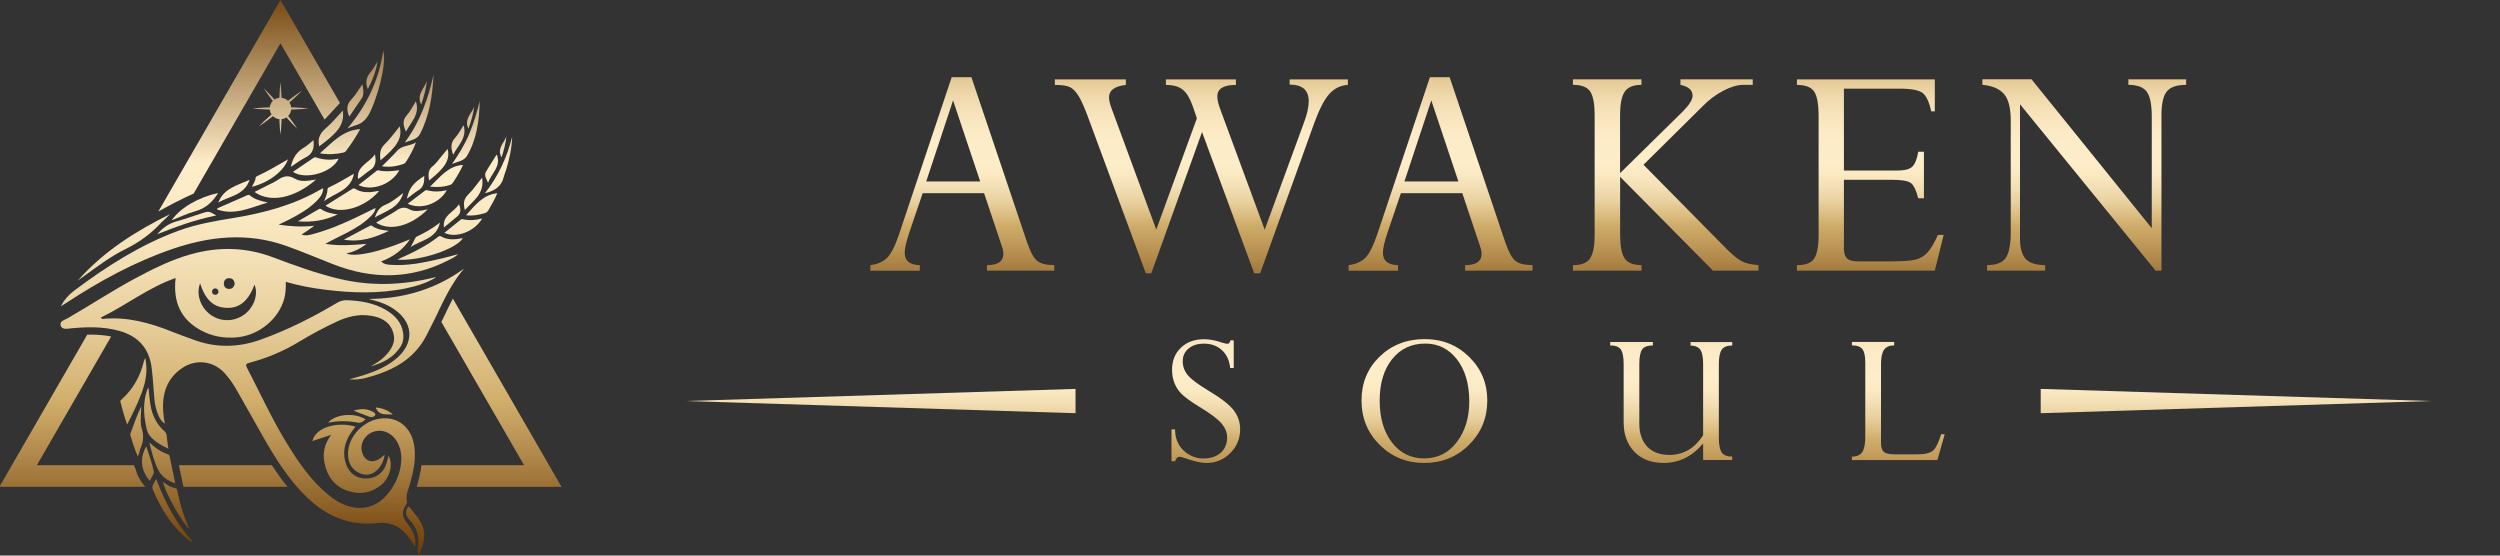 <svg width="180" height="40" viewBox="0 0 180 40" fill="none" xmlns="http://www.w3.org/2000/svg">
<rect x="0" y="0" width="180" height="40" fill="#333333" stroke="none"/>
<g clip-path="url(#clip0_38_6599)">
<path d="M71.056 19.491V19.092C71.844 19.092 72.243 18.819 72.243 18.268C72.243 18.112 72.207 17.933 72.135 17.74L70.855 13.912H66.432L65.492 16.679C65.254 17.378 65.138 17.884 65.138 18.197C65.138 18.779 65.501 19.074 66.226 19.092V19.491H62.667V19.092C63.177 19.021 63.571 18.855 63.853 18.586C64.135 18.318 64.422 17.767 64.713 16.925L68.522 5.559H69.942L73.944 17.431C74.181 18.13 74.423 18.582 74.678 18.783C74.933 18.989 75.341 19.088 75.909 19.088V19.486H71.056V19.491ZM66.687 13.066H70.573L68.621 7.228L66.687 13.066Z" fill="url(#paint0_linear_38_6599)"/>
<path d="M97.045 5.711V6.109C96.503 6.15 96.051 6.374 95.693 6.785C95.33 7.197 94.972 7.905 94.609 8.907L90.732 19.679H90.303L86.546 9.507L82.893 19.679H82.499L78.291 8.308C78.054 7.681 77.848 7.215 77.66 6.915C77.476 6.615 77.279 6.405 77.064 6.288C76.854 6.172 76.482 6.114 75.95 6.114V5.715H81.062V6.114C80.252 6.208 79.849 6.503 79.849 7.005C79.849 7.211 79.907 7.466 80.024 7.779L83.251 16.532L86.175 8.518L85.871 7.627C85.674 7.072 85.436 6.678 85.154 6.454C84.872 6.226 84.469 6.114 83.945 6.114V5.715H88.986V6.114C88.096 6.114 87.648 6.387 87.648 6.938C87.648 7.166 87.71 7.452 87.836 7.806L91.059 16.536L93.889 8.818C94.117 8.2 94.229 7.69 94.229 7.291C94.229 6.49 93.772 6.091 92.854 6.091V5.715H97.045V5.711Z" fill="url(#paint1_linear_38_6599)"/>
<path d="M105.488 19.491V19.092C106.276 19.092 106.675 18.819 106.675 18.268C106.675 18.112 106.639 17.933 106.567 17.74L105.287 13.912H100.864L99.924 16.679C99.686 17.378 99.57 17.884 99.57 18.197C99.57 18.779 99.932 19.074 100.658 19.092V19.491H97.099V19.092C97.609 19.021 98.003 18.855 98.285 18.586C98.567 18.318 98.853 17.767 99.144 16.925L102.954 5.559H104.374L108.376 17.431C108.613 18.13 108.855 18.582 109.11 18.783C109.365 18.989 109.773 19.088 110.341 19.088V19.486H105.488V19.491ZM101.119 13.066H105.005L103.053 7.228L101.119 13.066Z" fill="url(#paint2_linear_38_6599)"/>
<path d="M113.251 19.491V19.092C113.856 19.092 114.267 18.931 114.487 18.604C114.706 18.278 114.814 17.713 114.814 16.903V8.308C114.814 7.475 114.706 6.902 114.491 6.584C114.276 6.266 113.865 6.109 113.251 6.109V5.711H118.185V6.109C117.603 6.109 117.204 6.275 116.98 6.602C116.757 6.929 116.645 7.497 116.645 8.308V12.467L121.148 8.039C121.627 7.56 121.865 7.179 121.865 6.888C121.865 6.49 121.574 6.23 120.992 6.109V5.711H126.198V6.109H125.518C125.102 6.109 124.627 6.248 124.09 6.526C123.553 6.803 123.06 7.17 122.617 7.623L118.332 11.862L124.027 17.633C124.591 18.219 125.025 18.596 125.33 18.77C125.634 18.945 126.064 19.052 126.61 19.088V19.486H123.333L116.649 12.731V16.899C116.649 17.709 116.757 18.273 116.971 18.6C117.186 18.927 117.594 19.088 118.189 19.088V19.486H113.251V19.491Z" fill="url(#paint3_linear_38_6599)"/>
<path d="M138.111 10.926H138.523V14.275H138.111C137.964 13.688 137.785 13.321 137.57 13.169C137.359 13.021 136.898 12.945 136.182 12.945H132.762V17.879C132.762 18.223 132.838 18.465 132.99 18.608C133.142 18.747 133.402 18.819 133.773 18.819H136.182C137.041 18.819 137.637 18.774 137.968 18.68C138.295 18.586 138.577 18.411 138.801 18.156C139.029 17.901 139.271 17.489 139.531 16.916H139.942L139.307 19.49H129.377V19.092C129.995 19.092 130.411 18.935 130.622 18.617C130.832 18.299 130.939 17.735 130.939 16.93V8.311C130.939 7.474 130.828 6.897 130.613 6.583C130.393 6.27 129.981 6.113 129.377 6.113V5.715H139.307V8.016H139.047C138.908 7.358 138.702 6.924 138.443 6.704C138.179 6.489 137.61 6.382 136.733 6.382H132.762V12.278H136.616C137.14 12.278 137.498 12.184 137.691 11.996C137.883 11.808 138.026 11.45 138.111 10.926Z" fill="url(#paint4_linear_38_6599)"/>
<path d="M153.243 6.109V5.711H157.402V6.109C156.735 6.109 156.274 6.266 156.015 6.579C155.755 6.892 155.625 7.461 155.625 8.285V19.49H155.204L145.44 7.506V17.185C145.44 17.865 145.579 18.353 145.856 18.649C146.134 18.944 146.6 19.087 147.249 19.087V19.486H143.067V19.087C143.734 19.087 144.182 18.913 144.419 18.564C144.652 18.215 144.773 17.601 144.773 16.724V8.656C144.773 7.788 144.616 7.161 144.299 6.781C143.981 6.4 143.457 6.176 142.732 6.104V5.706H146.268L154.927 16.433V8.374C154.927 7.528 154.806 6.937 154.569 6.606C154.327 6.275 153.884 6.109 153.243 6.109Z" fill="url(#paint5_linear_38_6599)"/>
<path d="M88.591 24.504H88.829V26.497H88.573C88.515 25.946 88.318 25.516 87.974 25.207C87.633 24.898 87.204 24.742 86.689 24.742C86.228 24.742 85.86 24.858 85.578 25.091C85.296 25.324 85.157 25.633 85.157 26.018C85.157 26.376 85.274 26.703 85.507 26.994C85.74 27.289 86.241 27.665 87.015 28.131C87.915 28.668 88.515 29.134 88.824 29.536C89.133 29.939 89.29 30.396 89.29 30.911C89.29 31.578 89.052 32.147 88.582 32.621C88.108 33.096 87.539 33.333 86.877 33.333C86.492 33.333 85.999 33.225 85.399 33.015C85.153 32.93 84.996 32.885 84.929 32.885C84.79 32.885 84.683 32.993 84.602 33.212H84.347V30.915H84.602C84.607 31.547 84.813 32.057 85.22 32.438C85.628 32.818 86.102 33.011 86.648 33.011C87.163 33.011 87.579 32.872 87.888 32.599C88.197 32.321 88.354 31.954 88.354 31.497C88.354 31.153 88.224 30.826 87.969 30.512C87.714 30.199 87.181 29.792 86.366 29.299C85.704 28.892 85.26 28.565 85.041 28.332C84.817 28.095 84.656 27.835 84.549 27.553C84.441 27.271 84.388 26.958 84.388 26.622C84.388 25.968 84.602 25.44 85.028 25.033C85.453 24.625 86.013 24.424 86.698 24.424C87.074 24.424 87.486 24.5 87.929 24.648C88.135 24.715 88.282 24.751 88.363 24.751C88.43 24.751 88.475 24.737 88.502 24.706C88.533 24.67 88.56 24.603 88.591 24.504Z" fill="url(#paint6_linear_38_6599)"/>
<path d="M98.029 28.834C98.029 27.571 98.463 26.524 99.331 25.677C100.2 24.836 101.283 24.415 102.582 24.415C103.844 24.415 104.91 24.84 105.778 25.695C106.651 26.55 107.085 27.598 107.085 28.834C107.085 30.096 106.647 31.157 105.769 32.03C104.892 32.899 103.817 33.333 102.546 33.333C101.279 33.333 100.209 32.899 99.336 32.03C98.463 31.162 98.029 30.096 98.029 28.834ZM99.336 28.847C99.336 30.087 99.631 31.09 100.218 31.856C100.809 32.621 101.579 33.006 102.537 33.006C103.504 33.006 104.287 32.617 104.887 31.833C105.487 31.05 105.787 30.074 105.787 28.905C105.787 27.652 105.492 26.64 104.905 25.879C104.314 25.118 103.553 24.737 102.617 24.737C101.624 24.737 100.827 25.113 100.231 25.861C99.631 26.613 99.336 27.607 99.336 28.847Z" fill="url(#paint7_linear_38_6599)"/>
<path d="M122.625 31.34V26.228C122.625 25.731 122.558 25.382 122.428 25.189C122.293 24.992 122.061 24.889 121.72 24.876V24.63H124.72V24.876C124.357 24.876 124.107 24.974 123.968 25.171C123.829 25.368 123.757 25.722 123.757 26.228V31.528C123.757 32.025 123.825 32.374 123.963 32.576C124.102 32.777 124.353 32.876 124.72 32.876V33.122H122.625V31.936C121.828 32.867 120.883 33.333 119.791 33.333C118.891 33.333 118.188 33.064 117.673 32.527C117.158 31.989 116.903 31.282 116.903 30.405V26.223C116.903 25.717 116.836 25.364 116.702 25.167C116.567 24.97 116.312 24.871 115.936 24.871V24.625H119.007V24.871C118.627 24.871 118.367 24.97 118.233 25.162C118.099 25.355 118.031 25.704 118.031 26.214V30.517C118.031 31.21 118.224 31.761 118.604 32.16C118.985 32.558 119.518 32.755 120.198 32.755C121.206 32.755 122.016 32.281 122.625 31.34Z" fill="url(#paint8_linear_38_6599)"/>
<path d="M139.762 31.269H140.018L139.494 33.123H133.338V32.877C133.687 32.877 133.933 32.769 134.081 32.55C134.229 32.33 134.3 31.968 134.3 31.453V26.103C134.3 25.642 134.233 25.324 134.095 25.14C133.956 24.961 133.705 24.867 133.338 24.867V24.621H136.382V24.867C136.046 24.867 135.8 24.97 135.653 25.181C135.505 25.387 135.433 25.731 135.433 26.21V31.892C135.433 32.205 135.5 32.42 135.635 32.536C135.769 32.653 136.024 32.711 136.4 32.711H138.088C138.607 32.711 138.974 32.621 139.18 32.438C139.382 32.259 139.579 31.869 139.762 31.269Z" fill="url(#paint9_linear_38_6599)"/>
<path d="M146.93 28.001L175.036 28.874L146.93 29.751V28.001Z" fill="url(#paint10_linear_38_6599)"/>
<path d="M77.439 29.751L49.333 28.874L77.439 28.001V29.751Z" fill="url(#paint11_linear_38_6599)"/>
<path d="M12.88 33.494C12.93 33.739 12.981 33.984 13.034 34.236L13.187 34.979C13.199 35.001 13.209 35.027 13.218 35.051H20.7C20.287 34.547 19.915 34.024 19.57 33.494H12.88Z" fill="url(#paint12_linear_38_6599)"/>
<path d="M31.852 23.029C31.828 23.08 31.804 23.13 31.778 23.181L37.733 33.496H30.348C30.278 34.033 30.146 34.547 30.007 35.041C30.007 35.046 30.005 35.048 30.005 35.053H40.43L32.606 21.501C32.385 21.919 32.179 22.35 31.968 22.792L31.852 23.029Z" fill="url(#paint13_linear_38_6599)"/>
<path d="M10.382 34.957C10.063 34.574 9.857 34.178 9.761 33.772L9.636 33.496H2.654L8.004 24.227C7.551 24.138 7.061 24.093 6.521 24.093C6.442 24.093 6.363 24.093 6.282 24.095L-0.043 35.051H10.454C10.454 35.049 10.454 35.044 10.454 35.041L10.382 34.957Z" fill="url(#paint14_linear_38_6599)"/>
<path d="M20.194 3.114L23.366 8.607C23.553 8.422 23.733 8.223 23.922 8.014C24.047 7.875 24.174 7.736 24.304 7.599L24.477 7.417L20.194 0L11.402 15.227C12.081 14.848 13.038 14.337 13.945 13.934L20.194 3.114Z" fill="url(#paint15_linear_38_6599)"/>
<path d="M29.875 39.365C29.71 39.113 29.575 38.89 29.422 38.681C28.863 37.918 28.133 37.549 27.161 37.659C25.175 37.885 23.517 37.177 22.103 35.814C20.748 34.506 19.781 32.922 18.859 31.3C18.238 30.206 17.628 29.107 17.002 28.016C16.777 27.622 16.513 27.253 16.213 26.91C15.407 25.993 14.135 25.813 13.117 26.499C12.004 27.25 11.664 28.356 11.748 29.638C11.767 29.906 11.817 30.175 11.863 30.511C11.589 30.309 11.467 30.067 11.366 29.815C11.107 29.172 11.095 28.488 11.044 27.809C11.011 27.358 10.975 26.907 10.915 26.456C10.728 25.045 9.921 24.191 8.571 23.819C7.436 23.505 6.284 23.531 5.127 23.639C4.849 23.666 4.477 23.759 4.372 23.45C4.259 23.123 4.65 23.042 4.871 22.914C6.471 21.993 8.014 20.976 9.641 20.095C10.968 19.378 12.309 18.703 13.775 18.298C15.771 17.744 17.729 17.794 19.678 18.535C21.223 19.121 22.78 19.678 24.39 20.066C26.689 20.623 28.975 20.541 31.257 19.98C31.298 19.97 31.341 19.961 31.389 19.97C30.739 20.373 30.019 20.594 29.282 20.75C27.317 21.165 25.338 21.103 23.361 20.853C22.427 20.736 21.506 20.563 20.58 20.292C20.575 20.712 20.575 21.105 20.469 21.492C20.066 22.991 18.622 24.162 17.017 24.294C16.124 24.366 15.279 24.22 14.485 23.795C13.05 23.027 12.443 21.794 12.645 20.018C10.697 20.693 9.096 21.974 7.253 22.869C7.323 22.929 7.347 22.967 7.368 22.965C9.134 22.782 10.783 23.238 12.398 23.886C12.892 24.085 13.393 24.258 13.893 24.445C15.519 25.057 17.139 25.04 18.778 24.45C20.695 23.762 22.502 22.855 24.246 21.816C24.493 21.669 24.731 21.604 25.014 21.616C25.988 21.657 26.931 21.816 27.785 22.317C28.424 22.691 28.908 23.195 29.026 23.97C29.076 24.308 29.033 24.637 28.86 24.923C28.361 25.746 27.562 26.13 26.679 26.384C27.02 26.183 27.365 25.988 27.651 25.71C28.16 25.211 28.546 24.647 28.296 23.898C28.044 23.14 27.411 22.843 26.679 22.73C25.808 22.595 24.99 22.804 24.208 23.174C23.294 23.603 22.406 24.078 21.542 24.601C20.419 25.283 19.224 25.787 17.957 26.12C17.712 26.185 17.66 26.242 17.789 26.492C18.747 28.33 19.601 30.221 20.695 31.987C21.516 33.311 22.387 34.597 23.603 35.6C24.337 36.205 25.146 36.639 26.144 36.558C26.538 36.526 26.898 36.404 27.224 36.188C28.438 35.382 29.172 33.561 28.796 32.289C28.548 31.454 27.896 30.945 27.173 31.024C26.427 31.108 25.904 31.79 26.053 32.486C26.204 33.194 26.799 33.422 27.385 32.992C27.485 32.918 27.574 32.834 27.701 32.728C27.622 33.189 27.457 33.563 27.14 33.856C26.782 34.187 26.358 34.269 25.909 34.074C25.369 33.839 25.1 33.395 25.059 32.819C24.976 31.591 26.024 30.353 27.31 30.149C28.594 29.942 29.611 30.729 29.822 32.083C29.974 33.052 29.762 33.973 29.503 34.895C29.388 35.303 29.17 35.699 29.316 36.15C29.328 36.188 29.282 36.251 29.254 36.296C28.915 36.829 28.927 37.179 29.323 37.688C29.681 38.146 29.962 38.626 29.902 39.238C29.902 39.271 29.89 39.303 29.875 39.365ZM14.406 20.402C14.113 21.177 14.423 22.12 15.145 22.651C15.891 23.2 16.904 23.183 17.64 22.607C18.305 22.089 18.603 21.177 18.329 20.498C17.871 21.674 17.257 22.192 16.342 22.166C15.383 22.142 14.795 21.604 14.406 20.402ZM16.894 20.426C16.873 20.189 16.748 20.035 16.513 20.028C16.278 20.021 16.124 20.167 16.117 20.405C16.11 20.642 16.254 20.796 16.491 20.803C16.724 20.805 16.858 20.661 16.894 20.426ZM15.491 20.757C15.368 20.781 15.265 20.849 15.267 20.997C15.27 21.141 15.366 21.23 15.507 21.225C15.632 21.223 15.721 21.139 15.728 21.009C15.735 20.863 15.644 20.786 15.491 20.757Z" fill="url(#paint16_linear_38_6599)"/>
<path d="M4.372 22.051C4.609 21.605 4.931 21.235 5.322 20.94C7.661 19.189 10.104 17.617 12.868 16.607C14.161 16.134 15.503 15.906 16.861 15.685C19.054 15.328 21.201 14.747 23.147 13.605C23.176 13.588 23.21 13.581 23.272 13.555C23.253 13.975 23.015 14.255 22.754 14.514C22.214 15.045 21.564 15.417 20.901 15.765C20.654 15.894 20.4 16.014 20.064 16.177C20.966 16.309 21.777 16.35 22.629 16.254C22.485 16.357 22.343 16.465 22.197 16.566C22.051 16.667 21.899 16.765 21.712 16.89C22.048 17.005 22.327 16.909 22.6 16.835C24.03 16.448 25.355 15.805 26.674 15.153C26.785 15.1 26.893 15.042 27.039 14.97C27.013 15.234 26.866 15.39 26.722 15.541C26.228 16.055 25.626 16.417 25.002 16.744C24.484 17.017 23.949 17.264 23.423 17.557C24.385 17.71 25.35 17.658 26.382 17.557C25.923 17.929 25.458 18.135 24.935 18.255C25.338 18.425 26.171 18.344 27.286 18.03C28.047 17.816 28.781 17.531 29.515 17.231C29.007 17.989 28.313 18.5 27.445 18.821C27.632 19.021 27.857 19.047 28.08 19.064C29.343 19.165 30.559 18.896 31.776 18.617C32.16 18.529 32.536 18.418 32.983 18.301C32.762 18.514 32.543 18.603 32.337 18.711C29.604 20.124 26.826 20.134 23.992 19.028C22.855 18.584 21.732 18.102 20.577 17.694C17.808 16.72 15.092 17.005 12.386 17.936C9.655 18.874 7.15 20.247 4.746 21.826C4.616 21.902 4.492 21.977 4.372 22.051Z" fill="url(#paint17_linear_38_6599)"/>
<path d="M33.412 19.342C32.515 20.381 31.96 21.6 31.382 22.804C31.161 23.262 30.931 23.716 30.696 24.169C29.767 25.959 28.138 26.749 26.295 27.221C25.923 27.317 25.537 27.344 25.141 27.313C25.482 27.214 25.823 27.123 26.159 27.018C26.941 26.773 27.692 26.461 28.352 25.964C29.938 24.776 29.834 23.095 28.119 22.101C27.625 21.813 27.085 21.657 26.521 21.525C29.045 21.511 31.351 20.832 33.412 19.342Z" fill="url(#paint18_linear_38_6599)"/>
<path d="M23.848 31.306C23.349 31.471 22.922 31.613 22.485 31.757C22.768 30.711 24.325 30.351 25.597 30.718C25.491 30.857 25.384 30.984 25.29 31.123C24.796 31.85 24.625 32.633 24.937 33.477C25.168 34.101 25.698 34.459 26.348 34.454C27.037 34.449 27.553 34.103 27.79 33.468C27.867 33.261 27.915 33.043 27.982 32.815C28.356 33.528 27.982 34.478 27.471 34.898C26.732 35.507 25.902 35.639 25.014 35.334C24.071 35.01 23.558 34.295 23.363 33.34C23.217 32.625 23.358 31.965 23.848 31.306Z" fill="url(#paint19_linear_38_6599)"/>
<path d="M22.759 12.928C21.197 14.282 19.454 14.627 18.324 13.821C18.701 13.631 19.061 13.451 19.421 13.267C19.603 13.173 19.793 13.094 19.961 12.979C20.366 12.7 20.733 12.564 21.232 12.864C21.664 13.127 22.199 13.012 22.759 12.928Z" fill="url(#paint20_linear_38_6599)"/>
<path d="M5.605 20.198C7.45 18.106 9.754 16.649 12.237 15.421C12.143 15.514 12.05 15.611 11.954 15.702C11.848 15.805 11.733 15.896 11.632 16.004C10.896 16.815 10.034 17.441 9.043 17.928C7.937 18.473 6.951 19.229 5.95 19.951C5.84 20.037 5.722 20.119 5.605 20.198Z" fill="url(#paint21_linear_38_6599)"/>
<path d="M10.459 25.782C10.709 27.087 10.43 28.09 9.156 30.567C8.945 30.02 8.823 29.475 8.671 28.94C8.645 28.846 8.712 28.796 8.772 28.743C9.61 27.992 10.118 27.049 10.373 25.962C10.382 25.921 10.409 25.885 10.459 25.782Z" fill="url(#paint22_linear_38_6599)"/>
<path d="M23.435 14.809C24.081 14.406 24.721 14.005 25.36 13.605C25.419 13.566 25.475 13.54 25.547 13.586C26.079 13.919 26.648 13.864 27.226 13.751C27.241 13.749 27.26 13.766 27.279 13.775C26.204 14.999 24.424 15.484 23.435 14.809Z" fill="url(#paint23_linear_38_6599)"/>
<path d="M28.606 18.689C29.678 18.212 30.657 17.739 31.524 17.07C31.586 17.022 31.653 16.959 31.737 17.01C32.241 17.312 32.779 17.25 33.328 17.144C32.867 17.939 30.173 18.836 28.606 18.689Z" fill="url(#paint24_linear_38_6599)"/>
<path d="M12.122 32.306C11.616 32.074 11.191 31.824 10.848 31.452C10.682 31.272 10.596 31.061 10.543 30.821C10.365 30.017 10.296 29.213 10.497 28.402C10.524 28.292 10.56 28.184 10.593 28.078C10.605 28.038 10.632 28.002 10.687 27.898C10.737 28.352 10.766 28.738 10.826 29.117C10.944 29.878 11.263 30.54 11.846 31.058C11.932 31.135 11.987 31.217 11.999 31.344C12.023 31.646 12.074 31.946 12.122 32.306Z" fill="url(#paint25_linear_38_6599)"/>
<path d="M30.801 15.071C29.566 16.288 28.071 16.672 27.078 16.028C27.37 15.858 27.646 15.697 27.92 15.537C28.095 15.433 28.277 15.342 28.443 15.222C28.771 14.987 29.064 14.836 29.498 15.078C29.873 15.287 30.331 15.165 30.801 15.071Z" fill="url(#paint26_linear_38_6599)"/>
<path d="M25.026 9.238C26.386 7.616 27.277 5.795 27.593 3.649C27.694 4.026 27.668 4.554 27.541 5.223C27.363 6.162 27.092 7.066 26.706 7.94C26.47 8.475 26.154 8.887 25.561 9.039C25.379 9.087 25.206 9.171 25.026 9.238Z" fill="url(#paint27_linear_38_6599)"/>
<path d="M21.096 12.371C21.602 12.028 22.103 11.688 22.602 11.347C22.655 11.311 22.703 11.318 22.761 11.337C23.286 11.51 23.821 11.553 24.378 11.416C23.965 12.415 21.964 12.993 21.096 12.371Z" fill="url(#paint28_linear_38_6599)"/>
<path d="M12.618 34.806C12.067 34.609 11.637 34.317 11.395 33.842C11.09 33.239 10.937 32.582 10.747 31.852C11.181 32.258 11.596 32.546 12.086 32.707C12.155 32.731 12.199 32.772 12.213 32.846C12.345 33.484 12.477 34.12 12.618 34.806Z" fill="url(#paint29_linear_38_6599)"/>
<path d="M23.032 11.039C23.934 10.252 24.678 9.365 25.938 9.295C25.631 9.849 25.283 10.384 24.892 10.893C24.86 10.934 24.803 10.97 24.752 10.979C24.212 11.104 23.665 11.145 23.032 11.039Z" fill="url(#paint30_linear_38_6599)"/>
<path d="M19.282 14.583C18.084 14.921 16.928 15.543 15.625 15.08C15.615 15.015 15.666 14.993 15.719 14.97C16.393 14.674 17.067 14.379 17.739 14.084C17.82 14.048 17.897 13.988 17.988 14.067C18.36 14.379 18.811 14.478 19.282 14.583Z" fill="url(#paint31_linear_38_6599)"/>
<path d="M28.752 12.256C28.205 13.271 26.792 13.794 25.811 13.328C26.262 12.973 26.696 12.628 27.135 12.285C27.159 12.265 27.202 12.256 27.231 12.263C27.735 12.385 28.239 12.318 28.752 12.256Z" fill="url(#paint32_linear_38_6599)"/>
<path d="M29.139 10.264C30.24 8.784 30.83 7.109 31.221 5.346C31.137 6.841 30.938 8.311 30.233 9.655C30.017 10.063 29.527 10.097 29.139 10.264Z" fill="url(#paint33_linear_38_6599)"/>
<path d="M11.239 34.487C11.887 36.148 12.652 37.676 13.845 38.958C13.717 39.039 13.662 38.934 13.605 38.888C12.376 37.938 11.606 36.656 11.006 35.258C10.889 34.989 11.104 34.775 11.239 34.487Z" fill="url(#paint34_linear_38_6599)"/>
<path d="M32.551 11.801C33.033 11.107 33.467 10.397 33.794 9.624C34.115 8.864 34.338 8.074 34.542 7.275C34.504 8.657 34.341 10.013 33.618 11.23C33.395 11.602 32.93 11.633 32.551 11.801Z" fill="url(#paint35_linear_38_6599)"/>
<path d="M29.95 10.25C29.762 10.759 29.511 11.21 29.235 11.649C29.177 11.742 29.091 11.793 28.995 11.824C28.529 11.973 28.059 12.057 27.502 11.97C27.889 11.579 28.256 11.239 28.587 10.864C28.951 10.449 29.525 10.528 29.95 10.25Z" fill="url(#paint36_linear_38_6599)"/>
<path d="M29.355 14.672C29.774 14.353 30.187 14.041 30.597 13.729C30.657 13.683 30.72 13.683 30.789 13.703C31.248 13.83 31.704 13.803 32.172 13.693C31.624 14.674 30.314 15.133 29.355 14.672Z" fill="url(#paint37_linear_38_6599)"/>
<path d="M15.707 13.895C15.308 14.54 14.812 15.001 14.072 15.205C13.504 15.363 12.964 15.624 12.359 15.862C12.978 14.962 14.284 14.207 15.707 13.895Z" fill="url(#paint38_linear_38_6599)"/>
<path d="M9.919 32.856C9.696 32.366 9.55 31.867 9.398 31.373C9.386 31.332 9.37 31.279 9.384 31.243C9.619 30.579 9.857 29.914 10.169 29.264C10.161 29.424 10.152 29.588 10.147 29.748C10.137 30.123 10.094 30.507 10.207 30.862C10.365 31.351 10.329 31.807 10.121 32.265C10.039 32.45 10.044 32.664 9.919 32.856Z" fill="url(#paint39_linear_38_6599)"/>
<path d="M34.717 15.729C34.182 16.669 32.839 17.18 31.996 16.763C32.397 16.439 32.786 16.122 33.179 15.81C33.215 15.781 33.287 15.774 33.338 15.786C33.794 15.889 34.247 15.856 34.717 15.729Z" fill="url(#paint40_linear_38_6599)"/>
<path d="M33.34 11.875C33.138 12.314 32.889 12.729 32.623 13.137C32.582 13.2 32.519 13.271 32.455 13.296C31.991 13.461 31.519 13.499 30.965 13.437C31.699 12.736 32.27 11.94 33.34 11.875Z" fill="url(#paint41_linear_38_6599)"/>
<path d="M27.999 16.621C26.924 17.134 25.899 17.463 24.755 17.252C25.386 16.918 26.015 16.585 26.646 16.251C26.722 16.21 26.773 16.251 26.828 16.29C27.154 16.513 27.533 16.573 27.999 16.621Z" fill="url(#paint42_linear_38_6599)"/>
<path d="M22.982 10.536C22.852 9.991 23.027 9.605 23.44 9.25C23.889 8.866 24.265 8.398 24.683 7.959C24.832 9.012 24.237 9.61 22.982 10.536Z" fill="url(#paint43_linear_38_6599)"/>
<path d="M35.807 13.909C35.627 14.339 35.399 14.742 35.161 15.143C35.099 15.246 35.017 15.313 34.904 15.346C34.48 15.474 34.053 15.558 33.554 15.498C34.204 14.785 34.758 14.024 35.807 13.909Z" fill="url(#paint44_linear_38_6599)"/>
<path d="M30.154 40.039C30.06 39.79 30.058 39.533 30.094 39.284C30.197 38.559 29.99 37.945 29.479 37.426C29.254 37.199 29.163 36.93 29.302 36.623C29.338 36.541 29.4 36.404 29.518 36.558C29.923 37.083 30.41 37.554 30.523 38.257C30.624 38.902 30.367 39.461 30.154 40.039Z" fill="url(#paint45_linear_38_6599)"/>
<path d="M13.641 38.1C13.072 37.594 11.906 35.489 11.736 34.695C12.016 34.904 12.28 35.094 12.611 35.139C12.719 35.154 12.746 35.242 12.765 35.336C12.866 35.811 12.974 36.286 13.122 36.749C13.269 37.21 13.451 37.656 13.641 38.1Z" fill="url(#paint46_linear_38_6599)"/>
<path d="M34.912 13.916C35.895 12.661 36.512 11.306 36.877 9.83C36.858 10.634 36.682 11.409 36.459 12.172C36.402 12.366 36.315 12.553 36.267 12.75C36.106 13.427 35.622 13.736 34.912 13.916Z" fill="url(#paint47_linear_38_6599)"/>
<path d="M11.32 16.863C11.695 16.422 12.139 16.098 12.707 15.939C13.317 15.769 13.914 15.553 14.519 15.361C15.032 15.195 15.032 15.198 15.572 15.512C14.097 15.812 12.702 16.309 11.32 16.863Z" fill="url(#paint48_linear_38_6599)"/>
<path d="M20.738 11.472C20.409 12.357 19.342 13.151 18.135 13.451C18.24 13.233 18.387 13.043 18.406 12.801C18.413 12.727 18.483 12.693 18.545 12.664C19.282 12.323 19.98 11.908 20.738 11.472Z" fill="url(#paint49_linear_38_6599)"/>
<path d="M23.339 14.485C23.438 14.2 23.574 13.943 23.577 13.646C23.577 13.552 23.644 13.511 23.718 13.475C24.308 13.199 24.868 12.861 25.484 12.506C25.242 13.746 24.085 13.886 23.339 14.485Z" fill="url(#paint50_linear_38_6599)"/>
<path d="M27.397 11.541C27.337 11.099 27.337 10.723 27.706 10.372C28.104 9.995 28.421 9.528 28.776 9.096C29.004 9.988 28.517 10.598 27.397 11.541Z" fill="url(#paint51_linear_38_6599)"/>
<path d="M24.313 15.435C23.409 15.872 22.456 16.023 21.451 15.934C21.943 15.646 22.435 15.361 22.926 15.075C22.986 15.041 23.049 15.005 23.114 15.053C23.471 15.31 23.889 15.373 24.313 15.435Z" fill="url(#paint52_linear_38_6599)"/>
<path d="M30.89 12.995C30.84 12.6 30.792 12.242 31.164 11.956C31.375 11.793 31.531 11.558 31.706 11.352C31.879 11.148 32.047 10.937 32.224 10.721C32.457 11.549 31.929 12.182 30.89 12.995Z" fill="url(#paint53_linear_38_6599)"/>
<path d="M10.783 34.624C10.135 33.844 10.041 33.031 10.529 32.131C10.72 32.74 10.946 33.321 11.068 33.926C11.112 34.127 10.889 34.386 10.783 34.624Z" fill="url(#paint54_linear_38_6599)"/>
<path d="M33.47 15.124C33.35 14.677 33.374 14.341 33.705 14.015C34.069 13.66 34.357 13.226 34.71 12.789C34.909 13.934 34.077 14.445 33.47 15.124Z" fill="url(#paint55_linear_38_6599)"/>
<path d="M22.567 10.092C22.648 10.684 22.506 11.088 21.986 11.344C21.626 11.522 21.307 11.776 20.942 12.011C21.072 11.392 21.35 10.934 21.878 10.632C22.118 10.495 22.317 10.289 22.567 10.092Z" fill="url(#paint56_linear_38_6599)"/>
<path d="M15.714 14.584C16.119 13.557 17.067 13.35 17.976 12.947C17.573 14.085 16.503 14.113 15.714 14.584Z" fill="url(#paint57_linear_38_6599)"/>
<path d="M25.146 8.393C24.947 7.911 24.94 7.532 25.299 7.158C25.592 6.855 25.803 6.474 26.089 6.073C26.166 6.479 26.238 6.81 26.012 7.129C25.724 7.539 25.446 7.954 25.146 8.393Z" fill="url(#paint58_linear_38_6599)"/>
<path d="M26.334 30.2C26.139 30.317 26.01 30.478 25.77 30.432C25.064 30.3 24.357 30.281 23.63 30.437C24.081 29.837 25.499 29.662 26.334 30.2Z" fill="url(#paint59_linear_38_6599)"/>
<path d="M29.568 17.791C29.671 17.592 29.784 17.395 29.875 17.192C29.911 17.112 29.954 17.059 30.029 17.024C30.59 16.757 31.13 16.453 31.68 16.025C31.416 17.22 30.297 17.28 29.568 17.791Z" fill="url(#paint60_linear_38_6599)"/>
<path d="M29.942 7.289C30.257 8.218 29.599 8.77 29.23 9.473C29.035 9.033 28.947 8.681 29.29 8.299C29.547 8.014 29.717 7.647 29.942 7.289Z" fill="url(#paint61_linear_38_6599)"/>
<path d="M26.984 15.656C27.152 15.205 27.334 14.91 27.735 14.749C28.188 14.564 28.577 14.248 29.038 13.893C28.724 14.975 27.8 15.181 26.984 15.656Z" fill="url(#paint62_linear_38_6599)"/>
<path d="M26.996 11.111C27.104 11.649 27.032 12.016 26.61 12.277C26.317 12.46 26.079 12.721 25.775 12.889C25.662 11.949 26.566 11.75 26.996 11.111Z" fill="url(#paint63_linear_38_6599)"/>
<path d="M33.381 9.012C33.647 9.94 32.971 10.449 32.63 11.142C32.452 10.662 32.433 10.281 32.779 9.909C33.011 9.66 33.167 9.338 33.381 9.012Z" fill="url(#paint64_linear_38_6599)"/>
<path d="M35.778 11.148C36.095 11.992 35.382 12.472 35.14 13.163C34.854 12.558 34.856 12.561 35.164 12.076C35.355 11.771 35.543 11.464 35.735 11.159C35.739 11.155 35.754 11.155 35.778 11.148Z" fill="url(#paint65_linear_38_6599)"/>
<path d="M29.294 14.31C29.455 13.552 29.746 13.178 30.547 12.669C30.552 13.086 30.53 13.451 30.13 13.696C29.851 13.869 29.602 14.082 29.294 14.31Z" fill="url(#paint66_linear_38_6599)"/>
<path d="M33.047 14.703C33.196 15.089 33.184 15.368 32.913 15.593C32.606 15.85 32.294 16.102 31.963 16.375C31.85 15.471 32.687 15.293 33.047 14.703Z" fill="url(#paint67_linear_38_6599)"/>
<path d="M26.482 6.411C26.286 5.912 26.382 5.536 26.694 5.178C26.883 4.962 27.003 4.686 27.181 4.446C27.08 5.135 26.821 5.761 26.482 6.411Z" fill="url(#paint68_linear_38_6599)"/>
<path d="M25.446 29.561C25.942 29.434 26.362 29.405 26.768 29.609C26.883 29.667 27.07 29.751 27.017 29.883C26.965 30.01 26.765 30.067 26.607 30.012C26.24 29.88 25.878 29.732 25.446 29.561Z" fill="url(#paint69_linear_38_6599)"/>
<path d="M30.322 7.532C29.962 6.769 30.59 6.349 30.741 5.797C30.681 6.375 30.533 6.929 30.322 7.532Z" fill="url(#paint70_linear_38_6599)"/>
<path d="M27.053 29.335C27.509 29.383 27.934 29.527 28.292 29.844C27.826 29.81 27.286 29.973 27.053 29.335Z" fill="url(#paint71_linear_38_6599)"/>
<path d="M33.726 9.268C33.395 8.558 33.976 8.177 34.139 7.673C34.084 8.206 33.925 8.709 33.726 9.268Z" fill="url(#paint72_linear_38_6599)"/>
<path d="M36.111 11.335C35.754 10.666 36.318 10.286 36.457 9.802C36.423 10.308 36.284 10.793 36.111 11.335Z" fill="url(#paint73_linear_38_6599)"/>
<path d="M20.194 8.585C20.622 8.585 20.968 8.238 20.968 7.81C20.968 7.382 20.622 7.035 20.194 7.035C19.765 7.035 19.419 7.382 19.419 7.81C19.419 8.238 19.765 8.585 20.194 8.585Z" fill="url(#paint74_linear_38_6599)"/>
<path d="M20.194 5.905C20.232 6.222 20.253 6.541 20.265 6.858C20.275 7.016 20.275 7.175 20.282 7.333L20.287 7.808L20.282 8.283C20.277 8.441 20.275 8.6 20.268 8.758C20.253 9.075 20.234 9.394 20.196 9.711C20.157 9.394 20.136 9.075 20.124 8.758C20.114 8.6 20.114 8.441 20.11 8.283L20.105 7.808L20.11 7.333C20.114 7.175 20.117 7.016 20.126 6.858C20.134 6.541 20.155 6.224 20.194 5.905Z" fill="url(#paint75_linear_38_6599)"/>
<path d="M18.161 7.81C18.5 7.772 18.838 7.75 19.176 7.738C19.346 7.729 19.514 7.729 19.685 7.722L20.194 7.717L20.702 7.722C20.872 7.726 21.041 7.729 21.211 7.736C21.549 7.75 21.887 7.77 22.226 7.808C21.887 7.846 21.549 7.868 21.211 7.88C21.041 7.89 20.872 7.89 20.702 7.894L20.194 7.899L19.685 7.894C19.514 7.89 19.346 7.887 19.176 7.878C18.838 7.87 18.5 7.849 18.161 7.81Z" fill="url(#paint76_linear_38_6599)"/>
<path d="M18.979 6.344C19.212 6.564 19.43 6.795 19.642 7.03C19.75 7.148 19.853 7.268 19.958 7.388L20.265 7.75L20.565 8.119C20.664 8.244 20.762 8.369 20.858 8.496C21.05 8.75 21.237 9.007 21.41 9.276C21.177 9.055 20.959 8.825 20.745 8.59C20.637 8.472 20.534 8.352 20.429 8.232L20.122 7.867L19.822 7.498C19.723 7.373 19.625 7.248 19.529 7.121C19.339 6.869 19.152 6.612 18.979 6.344Z" fill="url(#paint77_linear_38_6599)"/>
<path d="M18.629 9.105C18.864 8.86 19.114 8.628 19.366 8.402C19.49 8.287 19.62 8.179 19.747 8.066L20.136 7.737L20.529 7.418C20.664 7.315 20.796 7.207 20.93 7.106C21.199 6.9 21.472 6.701 21.76 6.514C21.525 6.761 21.276 6.991 21.024 7.217C20.899 7.332 20.769 7.44 20.642 7.553L20.253 7.881L19.86 8.2C19.726 8.304 19.594 8.412 19.459 8.512C19.188 8.719 18.915 8.918 18.629 9.105Z" fill="url(#paint78_linear_38_6599)"/>
</g>
<defs>
<linearGradient id="paint0_linear_38_6599" x1="69.289" y1="4.187" x2="69.289" y2="23.762" gradientUnits="userSpaceOnUse">
<stop stop-color="#D0AD6A"/>
<stop offset="0.022" stop-color="#D6B678"/>
<stop offset="0.08" stop-color="#E4CA95"/>
<stop offset="0.142" stop-color="#EFD9AC"/>
<stop offset="0.207" stop-color="#F7E4BC"/>
<stop offset="0.281" stop-color="#FCEBC6"/>
<stop offset="0.378" stop-color="#FDEDC9"/>
<stop offset="0.421" stop-color="#FBEAC4"/>
<stop offset="0.472" stop-color="#F4E0B6"/>
<stop offset="0.526" stop-color="#E9D19F"/>
<stop offset="0.582" stop-color="#DABB7F"/>
<stop offset="0.613" stop-color="#D0AD6A"/>
<stop offset="0.735" stop-color="#B28A4C"/>
<stop offset="1" stop-color="#663500"/>
</linearGradient>
<linearGradient id="paint1_linear_38_6599" x1="86.499" y1="4.187" x2="86.499" y2="23.762" gradientUnits="userSpaceOnUse">
<stop stop-color="#D0AD6A"/>
<stop offset="0.022" stop-color="#D6B678"/>
<stop offset="0.08" stop-color="#E4CA95"/>
<stop offset="0.142" stop-color="#EFD9AC"/>
<stop offset="0.207" stop-color="#F7E4BC"/>
<stop offset="0.281" stop-color="#FCEBC6"/>
<stop offset="0.378" stop-color="#FDEDC9"/>
<stop offset="0.421" stop-color="#FBEAC4"/>
<stop offset="0.472" stop-color="#F4E0B6"/>
<stop offset="0.526" stop-color="#E9D19F"/>
<stop offset="0.582" stop-color="#DABB7F"/>
<stop offset="0.613" stop-color="#D0AD6A"/>
<stop offset="0.735" stop-color="#B28A4C"/>
<stop offset="1" stop-color="#663500"/>
</linearGradient>
<linearGradient id="paint2_linear_38_6599" x1="103.721" y1="4.187" x2="103.721" y2="23.762" gradientUnits="userSpaceOnUse">
<stop stop-color="#D0AD6A"/>
<stop offset="0.022" stop-color="#D6B678"/>
<stop offset="0.08" stop-color="#E4CA95"/>
<stop offset="0.142" stop-color="#EFD9AC"/>
<stop offset="0.207" stop-color="#F7E4BC"/>
<stop offset="0.281" stop-color="#FCEBC6"/>
<stop offset="0.378" stop-color="#FDEDC9"/>
<stop offset="0.421" stop-color="#FBEAC4"/>
<stop offset="0.472" stop-color="#F4E0B6"/>
<stop offset="0.526" stop-color="#E9D19F"/>
<stop offset="0.582" stop-color="#DABB7F"/>
<stop offset="0.613" stop-color="#D0AD6A"/>
<stop offset="0.735" stop-color="#B28A4C"/>
<stop offset="1" stop-color="#663500"/>
</linearGradient>
<linearGradient id="paint3_linear_38_6599" x1="119.932" y1="4.187" x2="119.932" y2="23.762" gradientUnits="userSpaceOnUse">
<stop stop-color="#D0AD6A"/>
<stop offset="0.022" stop-color="#D6B678"/>
<stop offset="0.08" stop-color="#E4CA95"/>
<stop offset="0.142" stop-color="#EFD9AC"/>
<stop offset="0.207" stop-color="#F7E4BC"/>
<stop offset="0.281" stop-color="#FCEBC6"/>
<stop offset="0.378" stop-color="#FDEDC9"/>
<stop offset="0.421" stop-color="#FBEAC4"/>
<stop offset="0.472" stop-color="#F4E0B6"/>
<stop offset="0.526" stop-color="#E9D19F"/>
<stop offset="0.582" stop-color="#DABB7F"/>
<stop offset="0.613" stop-color="#D0AD6A"/>
<stop offset="0.735" stop-color="#B28A4C"/>
<stop offset="1" stop-color="#663500"/>
</linearGradient>
<linearGradient id="paint4_linear_38_6599" x1="134.663" y1="4.186" x2="134.663" y2="23.762" gradientUnits="userSpaceOnUse">
<stop stop-color="#D0AD6A"/>
<stop offset="0.022" stop-color="#D6B678"/>
<stop offset="0.08" stop-color="#E4CA95"/>
<stop offset="0.142" stop-color="#EFD9AC"/>
<stop offset="0.207" stop-color="#F7E4BC"/>
<stop offset="0.281" stop-color="#FCEBC6"/>
<stop offset="0.378" stop-color="#FDEDC9"/>
<stop offset="0.421" stop-color="#FBEAC4"/>
<stop offset="0.472" stop-color="#F4E0B6"/>
<stop offset="0.526" stop-color="#E9D19F"/>
<stop offset="0.582" stop-color="#DABB7F"/>
<stop offset="0.613" stop-color="#D0AD6A"/>
<stop offset="0.735" stop-color="#B28A4C"/>
<stop offset="1" stop-color="#663500"/>
</linearGradient>
<linearGradient id="paint5_linear_38_6599" x1="150.064" y1="4.186" x2="150.064" y2="23.762" gradientUnits="userSpaceOnUse">
<stop stop-color="#D0AD6A"/>
<stop offset="0.022" stop-color="#D6B678"/>
<stop offset="0.08" stop-color="#E4CA95"/>
<stop offset="0.142" stop-color="#EFD9AC"/>
<stop offset="0.207" stop-color="#F7E4BC"/>
<stop offset="0.281" stop-color="#FCEBC6"/>
<stop offset="0.378" stop-color="#FDEDC9"/>
<stop offset="0.421" stop-color="#FBEAC4"/>
<stop offset="0.472" stop-color="#F4E0B6"/>
<stop offset="0.526" stop-color="#E9D19F"/>
<stop offset="0.582" stop-color="#DABB7F"/>
<stop offset="0.613" stop-color="#D0AD6A"/>
<stop offset="0.735" stop-color="#B28A4C"/>
<stop offset="1" stop-color="#663500"/>
</linearGradient>
<linearGradient id="paint6_linear_38_6599" x1="86.823" y1="19.968" x2="86.823" y2="39.019" gradientUnits="userSpaceOnUse">
<stop stop-color="#D0AD6A"/>
<stop offset="0.022" stop-color="#D6B678"/>
<stop offset="0.08" stop-color="#E4CA95"/>
<stop offset="0.142" stop-color="#EFD9AC"/>
<stop offset="0.207" stop-color="#F7E4BC"/>
<stop offset="0.281" stop-color="#FCEBC6"/>
<stop offset="0.378" stop-color="#FDEDC9"/>
<stop offset="0.421" stop-color="#FBEAC4"/>
<stop offset="0.472" stop-color="#F4E0B6"/>
<stop offset="0.526" stop-color="#E9D19F"/>
<stop offset="0.582" stop-color="#DABB7F"/>
<stop offset="0.613" stop-color="#D0AD6A"/>
<stop offset="0.735" stop-color="#B28A4C"/>
<stop offset="1" stop-color="#663500"/>
</linearGradient>
<linearGradient id="paint7_linear_38_6599" x1="102.561" y1="19.968" x2="102.561" y2="39.019" gradientUnits="userSpaceOnUse">
<stop stop-color="#D0AD6A"/>
<stop offset="0.022" stop-color="#D6B678"/>
<stop offset="0.08" stop-color="#E4CA95"/>
<stop offset="0.142" stop-color="#EFD9AC"/>
<stop offset="0.207" stop-color="#F7E4BC"/>
<stop offset="0.281" stop-color="#FCEBC6"/>
<stop offset="0.378" stop-color="#FDEDC9"/>
<stop offset="0.421" stop-color="#FBEAC4"/>
<stop offset="0.472" stop-color="#F4E0B6"/>
<stop offset="0.526" stop-color="#E9D19F"/>
<stop offset="0.582" stop-color="#DABB7F"/>
<stop offset="0.613" stop-color="#D0AD6A"/>
<stop offset="0.735" stop-color="#B28A4C"/>
<stop offset="1" stop-color="#663500"/>
</linearGradient>
<linearGradient id="paint8_linear_38_6599" x1="120.327" y1="19.968" x2="120.327" y2="39.019" gradientUnits="userSpaceOnUse">
<stop stop-color="#D0AD6A"/>
<stop offset="0.022" stop-color="#D6B678"/>
<stop offset="0.08" stop-color="#E4CA95"/>
<stop offset="0.142" stop-color="#EFD9AC"/>
<stop offset="0.207" stop-color="#F7E4BC"/>
<stop offset="0.281" stop-color="#FCEBC6"/>
<stop offset="0.378" stop-color="#FDEDC9"/>
<stop offset="0.421" stop-color="#FBEAC4"/>
<stop offset="0.472" stop-color="#F4E0B6"/>
<stop offset="0.526" stop-color="#E9D19F"/>
<stop offset="0.582" stop-color="#DABB7F"/>
<stop offset="0.613" stop-color="#D0AD6A"/>
<stop offset="0.735" stop-color="#B28A4C"/>
<stop offset="1" stop-color="#663500"/>
</linearGradient>
<linearGradient id="paint9_linear_38_6599" x1="136.677" y1="19.968" x2="136.677" y2="39.019" gradientUnits="userSpaceOnUse">
<stop stop-color="#D0AD6A"/>
<stop offset="0.022" stop-color="#D6B678"/>
<stop offset="0.08" stop-color="#E4CA95"/>
<stop offset="0.142" stop-color="#EFD9AC"/>
<stop offset="0.207" stop-color="#F7E4BC"/>
<stop offset="0.281" stop-color="#FCEBC6"/>
<stop offset="0.378" stop-color="#FDEDC9"/>
<stop offset="0.421" stop-color="#FBEAC4"/>
<stop offset="0.472" stop-color="#F4E0B6"/>
<stop offset="0.526" stop-color="#E9D19F"/>
<stop offset="0.582" stop-color="#DABB7F"/>
<stop offset="0.613" stop-color="#D0AD6A"/>
<stop offset="0.735" stop-color="#B28A4C"/>
<stop offset="1" stop-color="#663500"/>
</linearGradient>
<linearGradient id="paint10_linear_38_6599" x1="160.982" y1="19.968" x2="160.982" y2="39.019" gradientUnits="userSpaceOnUse">
<stop stop-color="#D0AD6A"/>
<stop offset="0.022" stop-color="#D6B678"/>
<stop offset="0.08" stop-color="#E4CA95"/>
<stop offset="0.142" stop-color="#EFD9AC"/>
<stop offset="0.207" stop-color="#F7E4BC"/>
<stop offset="0.281" stop-color="#FCEBC6"/>
<stop offset="0.378" stop-color="#FDEDC9"/>
<stop offset="0.421" stop-color="#FBEAC4"/>
<stop offset="0.472" stop-color="#F4E0B6"/>
<stop offset="0.526" stop-color="#E9D19F"/>
<stop offset="0.582" stop-color="#DABB7F"/>
<stop offset="0.613" stop-color="#D0AD6A"/>
<stop offset="0.735" stop-color="#B28A4C"/>
<stop offset="1" stop-color="#663500"/>
</linearGradient>
<linearGradient id="paint11_linear_38_6599" x1="63.387" y1="19.968" x2="63.387" y2="39.019" gradientUnits="userSpaceOnUse">
<stop stop-color="#D0AD6A"/>
<stop offset="0.022" stop-color="#D6B678"/>
<stop offset="0.08" stop-color="#E4CA95"/>
<stop offset="0.142" stop-color="#EFD9AC"/>
<stop offset="0.207" stop-color="#F7E4BC"/>
<stop offset="0.281" stop-color="#FCEBC6"/>
<stop offset="0.378" stop-color="#FDEDC9"/>
<stop offset="0.421" stop-color="#FBEAC4"/>
<stop offset="0.472" stop-color="#F4E0B6"/>
<stop offset="0.526" stop-color="#E9D19F"/>
<stop offset="0.582" stop-color="#DABB7F"/>
<stop offset="0.613" stop-color="#D0AD6A"/>
<stop offset="0.735" stop-color="#B28A4C"/>
<stop offset="1" stop-color="#663500"/>
</linearGradient>
<linearGradient id="paint12_linear_38_6599" x1="16.791" y1="-0.369" x2="16.791" y2="40.416" gradientUnits="userSpaceOnUse">
<stop stop-color="#74450E"/>
<stop offset="0.297" stop-color="#FDEDC9"/>
<stop offset="0.376" stop-color="#FBEAC4"/>
<stop offset="0.467" stop-color="#F4E0B6"/>
<stop offset="0.564" stop-color="#E9D19F"/>
<stop offset="0.664" stop-color="#DABB7F"/>
<stop offset="0.72" stop-color="#D0AD6A"/>
<stop offset="0.809" stop-color="#B28A4C"/>
<stop offset="1" stop-color="#663500"/>
</linearGradient>
<linearGradient id="paint13_linear_38_6599" x1="35.218" y1="-0.37" x2="35.218" y2="40.415" gradientUnits="userSpaceOnUse">
<stop stop-color="#74450E"/>
<stop offset="0.297" stop-color="#FDEDC9"/>
<stop offset="0.376" stop-color="#FBEAC4"/>
<stop offset="0.467" stop-color="#F4E0B6"/>
<stop offset="0.564" stop-color="#E9D19F"/>
<stop offset="0.664" stop-color="#DABB7F"/>
<stop offset="0.72" stop-color="#D0AD6A"/>
<stop offset="0.809" stop-color="#B28A4C"/>
<stop offset="1" stop-color="#663500"/>
</linearGradient>
<linearGradient id="paint14_linear_38_6599" x1="5.204" y1="-0.37" x2="5.204" y2="40.416" gradientUnits="userSpaceOnUse">
<stop stop-color="#74450E"/>
<stop offset="0.297" stop-color="#FDEDC9"/>
<stop offset="0.376" stop-color="#FBEAC4"/>
<stop offset="0.467" stop-color="#F4E0B6"/>
<stop offset="0.564" stop-color="#E9D19F"/>
<stop offset="0.664" stop-color="#DABB7F"/>
<stop offset="0.72" stop-color="#D0AD6A"/>
<stop offset="0.809" stop-color="#B28A4C"/>
<stop offset="1" stop-color="#663500"/>
</linearGradient>
<linearGradient id="paint15_linear_38_6599" x1="17.939" y1="-0.37" x2="17.939" y2="40.416" gradientUnits="userSpaceOnUse">
<stop stop-color="#74450E"/>
<stop offset="0.297" stop-color="#FDEDC9"/>
<stop offset="0.376" stop-color="#FBEAC4"/>
<stop offset="0.467" stop-color="#F4E0B6"/>
<stop offset="0.564" stop-color="#E9D19F"/>
<stop offset="0.664" stop-color="#DABB7F"/>
<stop offset="0.72" stop-color="#D0AD6A"/>
<stop offset="0.809" stop-color="#B28A4C"/>
<stop offset="1" stop-color="#663500"/>
</linearGradient>
<linearGradient id="paint16_linear_38_6599" x1="17.872" y1="-0.37" x2="17.872" y2="40.415" gradientUnits="userSpaceOnUse">
<stop stop-color="#74450E"/>
<stop offset="0.297" stop-color="#FDEDC9"/>
<stop offset="0.376" stop-color="#FBEAC4"/>
<stop offset="0.467" stop-color="#F4E0B6"/>
<stop offset="0.564" stop-color="#E9D19F"/>
<stop offset="0.664" stop-color="#DABB7F"/>
<stop offset="0.72" stop-color="#D0AD6A"/>
<stop offset="0.809" stop-color="#B28A4C"/>
<stop offset="1" stop-color="#663500"/>
</linearGradient>
<linearGradient id="paint17_linear_38_6599" x1="18.672" y1="-0.369" x2="18.672" y2="40.416" gradientUnits="userSpaceOnUse">
<stop stop-color="#74450E"/>
<stop offset="0.297" stop-color="#FDEDC9"/>
<stop offset="0.376" stop-color="#FBEAC4"/>
<stop offset="0.467" stop-color="#F4E0B6"/>
<stop offset="0.564" stop-color="#E9D19F"/>
<stop offset="0.664" stop-color="#DABB7F"/>
<stop offset="0.72" stop-color="#D0AD6A"/>
<stop offset="0.809" stop-color="#B28A4C"/>
<stop offset="1" stop-color="#663500"/>
</linearGradient>
<linearGradient id="paint18_linear_38_6599" x1="29.276" y1="-0.37" x2="29.276" y2="40.416" gradientUnits="userSpaceOnUse">
<stop stop-color="#74450E"/>
<stop offset="0.297" stop-color="#FDEDC9"/>
<stop offset="0.376" stop-color="#FBEAC4"/>
<stop offset="0.467" stop-color="#F4E0B6"/>
<stop offset="0.564" stop-color="#E9D19F"/>
<stop offset="0.664" stop-color="#DABB7F"/>
<stop offset="0.72" stop-color="#D0AD6A"/>
<stop offset="0.809" stop-color="#B28A4C"/>
<stop offset="1" stop-color="#663500"/>
</linearGradient>
<linearGradient id="paint19_linear_38_6599" x1="25.308" y1="-0.37" x2="25.308" y2="40.416" gradientUnits="userSpaceOnUse">
<stop stop-color="#74450E"/>
<stop offset="0.297" stop-color="#FDEDC9"/>
<stop offset="0.376" stop-color="#FBEAC4"/>
<stop offset="0.467" stop-color="#F4E0B6"/>
<stop offset="0.564" stop-color="#E9D19F"/>
<stop offset="0.664" stop-color="#DABB7F"/>
<stop offset="0.72" stop-color="#D0AD6A"/>
<stop offset="0.809" stop-color="#B28A4C"/>
<stop offset="1" stop-color="#663500"/>
</linearGradient>
<linearGradient id="paint20_linear_38_6599" x1="20.542" y1="-0.37" x2="20.542" y2="40.416" gradientUnits="userSpaceOnUse">
<stop stop-color="#74450E"/>
<stop offset="0.297" stop-color="#FDEDC9"/>
<stop offset="0.376" stop-color="#FBEAC4"/>
<stop offset="0.467" stop-color="#F4E0B6"/>
<stop offset="0.564" stop-color="#E9D19F"/>
<stop offset="0.664" stop-color="#DABB7F"/>
<stop offset="0.72" stop-color="#D0AD6A"/>
<stop offset="0.809" stop-color="#B28A4C"/>
<stop offset="1" stop-color="#663500"/>
</linearGradient>
<linearGradient id="paint21_linear_38_6599" x1="8.922" y1="-0.37" x2="8.922" y2="40.415" gradientUnits="userSpaceOnUse">
<stop stop-color="#74450E"/>
<stop offset="0.297" stop-color="#FDEDC9"/>
<stop offset="0.376" stop-color="#FBEAC4"/>
<stop offset="0.467" stop-color="#F4E0B6"/>
<stop offset="0.564" stop-color="#E9D19F"/>
<stop offset="0.664" stop-color="#DABB7F"/>
<stop offset="0.72" stop-color="#D0AD6A"/>
<stop offset="0.809" stop-color="#B28A4C"/>
<stop offset="1" stop-color="#663500"/>
</linearGradient>
<linearGradient id="paint22_linear_38_6599" x1="9.603" y1="-0.369" x2="9.603" y2="40.416" gradientUnits="userSpaceOnUse">
<stop stop-color="#74450E"/>
<stop offset="0.297" stop-color="#FDEDC9"/>
<stop offset="0.376" stop-color="#FBEAC4"/>
<stop offset="0.467" stop-color="#F4E0B6"/>
<stop offset="0.564" stop-color="#E9D19F"/>
<stop offset="0.664" stop-color="#DABB7F"/>
<stop offset="0.72" stop-color="#D0AD6A"/>
<stop offset="0.809" stop-color="#B28A4C"/>
<stop offset="1" stop-color="#663500"/>
</linearGradient>
<linearGradient id="paint23_linear_38_6599" x1="25.357" y1="-0.37" x2="25.357" y2="40.416" gradientUnits="userSpaceOnUse">
<stop stop-color="#74450E"/>
<stop offset="0.297" stop-color="#FDEDC9"/>
<stop offset="0.376" stop-color="#FBEAC4"/>
<stop offset="0.467" stop-color="#F4E0B6"/>
<stop offset="0.564" stop-color="#E9D19F"/>
<stop offset="0.664" stop-color="#DABB7F"/>
<stop offset="0.72" stop-color="#D0AD6A"/>
<stop offset="0.809" stop-color="#B28A4C"/>
<stop offset="1" stop-color="#663500"/>
</linearGradient>
<linearGradient id="paint24_linear_38_6599" x1="30.966" y1="-0.369" x2="30.966" y2="40.416" gradientUnits="userSpaceOnUse">
<stop stop-color="#74450E"/>
<stop offset="0.297" stop-color="#FDEDC9"/>
<stop offset="0.376" stop-color="#FBEAC4"/>
<stop offset="0.467" stop-color="#F4E0B6"/>
<stop offset="0.564" stop-color="#E9D19F"/>
<stop offset="0.664" stop-color="#DABB7F"/>
<stop offset="0.72" stop-color="#D0AD6A"/>
<stop offset="0.809" stop-color="#B28A4C"/>
<stop offset="1" stop-color="#663500"/>
</linearGradient>
<linearGradient id="paint25_linear_38_6599" x1="11.247" y1="-0.37" x2="11.247" y2="40.416" gradientUnits="userSpaceOnUse">
<stop stop-color="#74450E"/>
<stop offset="0.297" stop-color="#FDEDC9"/>
<stop offset="0.376" stop-color="#FBEAC4"/>
<stop offset="0.467" stop-color="#F4E0B6"/>
<stop offset="0.564" stop-color="#E9D19F"/>
<stop offset="0.664" stop-color="#DABB7F"/>
<stop offset="0.72" stop-color="#D0AD6A"/>
<stop offset="0.809" stop-color="#B28A4C"/>
<stop offset="1" stop-color="#663500"/>
</linearGradient>
<linearGradient id="paint26_linear_38_6599" x1="28.939" y1="-0.37" x2="28.939" y2="40.416" gradientUnits="userSpaceOnUse">
<stop stop-color="#74450E"/>
<stop offset="0.297" stop-color="#FDEDC9"/>
<stop offset="0.376" stop-color="#FBEAC4"/>
<stop offset="0.467" stop-color="#F4E0B6"/>
<stop offset="0.564" stop-color="#E9D19F"/>
<stop offset="0.664" stop-color="#DABB7F"/>
<stop offset="0.72" stop-color="#D0AD6A"/>
<stop offset="0.809" stop-color="#B28A4C"/>
<stop offset="1" stop-color="#663500"/>
</linearGradient>
<linearGradient id="paint27_linear_38_6599" x1="26.342" y1="-0.37" x2="26.342" y2="40.415" gradientUnits="userSpaceOnUse">
<stop stop-color="#74450E"/>
<stop offset="0.297" stop-color="#FDEDC9"/>
<stop offset="0.376" stop-color="#FBEAC4"/>
<stop offset="0.467" stop-color="#F4E0B6"/>
<stop offset="0.564" stop-color="#E9D19F"/>
<stop offset="0.664" stop-color="#DABB7F"/>
<stop offset="0.72" stop-color="#D0AD6A"/>
<stop offset="0.809" stop-color="#B28A4C"/>
<stop offset="1" stop-color="#663500"/>
</linearGradient>
<linearGradient id="paint28_linear_38_6599" x1="22.736" y1="-0.37" x2="22.736" y2="40.415" gradientUnits="userSpaceOnUse">
<stop stop-color="#74450E"/>
<stop offset="0.297" stop-color="#FDEDC9"/>
<stop offset="0.376" stop-color="#FBEAC4"/>
<stop offset="0.467" stop-color="#F4E0B6"/>
<stop offset="0.564" stop-color="#E9D19F"/>
<stop offset="0.664" stop-color="#DABB7F"/>
<stop offset="0.72" stop-color="#D0AD6A"/>
<stop offset="0.809" stop-color="#B28A4C"/>
<stop offset="1" stop-color="#663500"/>
</linearGradient>
<linearGradient id="paint29_linear_38_6599" x1="11.683" y1="-0.37" x2="11.683" y2="40.416" gradientUnits="userSpaceOnUse">
<stop stop-color="#74450E"/>
<stop offset="0.297" stop-color="#FDEDC9"/>
<stop offset="0.376" stop-color="#FBEAC4"/>
<stop offset="0.467" stop-color="#F4E0B6"/>
<stop offset="0.564" stop-color="#E9D19F"/>
<stop offset="0.664" stop-color="#DABB7F"/>
<stop offset="0.72" stop-color="#D0AD6A"/>
<stop offset="0.809" stop-color="#B28A4C"/>
<stop offset="1" stop-color="#663500"/>
</linearGradient>
<linearGradient id="paint30_linear_38_6599" x1="24.486" y1="-0.37" x2="24.486" y2="40.415" gradientUnits="userSpaceOnUse">
<stop stop-color="#74450E"/>
<stop offset="0.297" stop-color="#FDEDC9"/>
<stop offset="0.376" stop-color="#FBEAC4"/>
<stop offset="0.467" stop-color="#F4E0B6"/>
<stop offset="0.564" stop-color="#E9D19F"/>
<stop offset="0.664" stop-color="#DABB7F"/>
<stop offset="0.72" stop-color="#D0AD6A"/>
<stop offset="0.809" stop-color="#B28A4C"/>
<stop offset="1" stop-color="#663500"/>
</linearGradient>
<linearGradient id="paint31_linear_38_6599" x1="17.453" y1="-0.37" x2="17.453" y2="40.415" gradientUnits="userSpaceOnUse">
<stop stop-color="#74450E"/>
<stop offset="0.297" stop-color="#FDEDC9"/>
<stop offset="0.376" stop-color="#FBEAC4"/>
<stop offset="0.467" stop-color="#F4E0B6"/>
<stop offset="0.564" stop-color="#E9D19F"/>
<stop offset="0.664" stop-color="#DABB7F"/>
<stop offset="0.72" stop-color="#D0AD6A"/>
<stop offset="0.809" stop-color="#B28A4C"/>
<stop offset="1" stop-color="#663500"/>
</linearGradient>
<linearGradient id="paint32_linear_38_6599" x1="27.283" y1="-0.37" x2="27.283" y2="40.415" gradientUnits="userSpaceOnUse">
<stop stop-color="#74450E"/>
<stop offset="0.297" stop-color="#FDEDC9"/>
<stop offset="0.376" stop-color="#FBEAC4"/>
<stop offset="0.467" stop-color="#F4E0B6"/>
<stop offset="0.564" stop-color="#E9D19F"/>
<stop offset="0.664" stop-color="#DABB7F"/>
<stop offset="0.72" stop-color="#D0AD6A"/>
<stop offset="0.809" stop-color="#B28A4C"/>
<stop offset="1" stop-color="#663500"/>
</linearGradient>
<linearGradient id="paint33_linear_38_6599" x1="30.179" y1="-0.37" x2="30.179" y2="40.415" gradientUnits="userSpaceOnUse">
<stop stop-color="#74450E"/>
<stop offset="0.297" stop-color="#FDEDC9"/>
<stop offset="0.376" stop-color="#FBEAC4"/>
<stop offset="0.467" stop-color="#F4E0B6"/>
<stop offset="0.564" stop-color="#E9D19F"/>
<stop offset="0.664" stop-color="#DABB7F"/>
<stop offset="0.72" stop-color="#D0AD6A"/>
<stop offset="0.809" stop-color="#B28A4C"/>
<stop offset="1" stop-color="#663500"/>
</linearGradient>
<linearGradient id="paint34_linear_38_6599" x1="12.408" y1="-0.37" x2="12.408" y2="40.416" gradientUnits="userSpaceOnUse">
<stop stop-color="#74450E"/>
<stop offset="0.297" stop-color="#FDEDC9"/>
<stop offset="0.376" stop-color="#FBEAC4"/>
<stop offset="0.467" stop-color="#F4E0B6"/>
<stop offset="0.564" stop-color="#E9D19F"/>
<stop offset="0.664" stop-color="#DABB7F"/>
<stop offset="0.72" stop-color="#D0AD6A"/>
<stop offset="0.809" stop-color="#B28A4C"/>
<stop offset="1" stop-color="#663500"/>
</linearGradient>
<linearGradient id="paint35_linear_38_6599" x1="33.546" y1="-0.369" x2="33.546" y2="40.416" gradientUnits="userSpaceOnUse">
<stop stop-color="#74450E"/>
<stop offset="0.297" stop-color="#FDEDC9"/>
<stop offset="0.376" stop-color="#FBEAC4"/>
<stop offset="0.467" stop-color="#F4E0B6"/>
<stop offset="0.564" stop-color="#E9D19F"/>
<stop offset="0.664" stop-color="#DABB7F"/>
<stop offset="0.72" stop-color="#D0AD6A"/>
<stop offset="0.809" stop-color="#B28A4C"/>
<stop offset="1" stop-color="#663500"/>
</linearGradient>
<linearGradient id="paint36_linear_38_6599" x1="28.726" y1="-0.37" x2="28.726" y2="40.415" gradientUnits="userSpaceOnUse">
<stop stop-color="#74450E"/>
<stop offset="0.297" stop-color="#FDEDC9"/>
<stop offset="0.376" stop-color="#FBEAC4"/>
<stop offset="0.467" stop-color="#F4E0B6"/>
<stop offset="0.564" stop-color="#E9D19F"/>
<stop offset="0.664" stop-color="#DABB7F"/>
<stop offset="0.72" stop-color="#D0AD6A"/>
<stop offset="0.809" stop-color="#B28A4C"/>
<stop offset="1" stop-color="#663500"/>
</linearGradient>
<linearGradient id="paint37_linear_38_6599" x1="30.763" y1="-0.37" x2="30.763" y2="40.415" gradientUnits="userSpaceOnUse">
<stop stop-color="#74450E"/>
<stop offset="0.297" stop-color="#FDEDC9"/>
<stop offset="0.376" stop-color="#FBEAC4"/>
<stop offset="0.467" stop-color="#F4E0B6"/>
<stop offset="0.564" stop-color="#E9D19F"/>
<stop offset="0.664" stop-color="#DABB7F"/>
<stop offset="0.72" stop-color="#D0AD6A"/>
<stop offset="0.809" stop-color="#B28A4C"/>
<stop offset="1" stop-color="#663500"/>
</linearGradient>
<linearGradient id="paint38_linear_38_6599" x1="14.034" y1="-0.37" x2="14.034" y2="40.415" gradientUnits="userSpaceOnUse">
<stop stop-color="#74450E"/>
<stop offset="0.297" stop-color="#FDEDC9"/>
<stop offset="0.376" stop-color="#FBEAC4"/>
<stop offset="0.467" stop-color="#F4E0B6"/>
<stop offset="0.564" stop-color="#E9D19F"/>
<stop offset="0.664" stop-color="#DABB7F"/>
<stop offset="0.72" stop-color="#D0AD6A"/>
<stop offset="0.809" stop-color="#B28A4C"/>
<stop offset="1" stop-color="#663500"/>
</linearGradient>
<linearGradient id="paint39_linear_38_6599" x1="9.841" y1="-0.37" x2="9.841" y2="40.416" gradientUnits="userSpaceOnUse">
<stop stop-color="#74450E"/>
<stop offset="0.297" stop-color="#FDEDC9"/>
<stop offset="0.376" stop-color="#FBEAC4"/>
<stop offset="0.467" stop-color="#F4E0B6"/>
<stop offset="0.564" stop-color="#E9D19F"/>
<stop offset="0.664" stop-color="#DABB7F"/>
<stop offset="0.72" stop-color="#D0AD6A"/>
<stop offset="0.809" stop-color="#B28A4C"/>
<stop offset="1" stop-color="#663500"/>
</linearGradient>
<linearGradient id="paint40_linear_38_6599" x1="33.358" y1="-0.37" x2="33.358" y2="40.416" gradientUnits="userSpaceOnUse">
<stop stop-color="#74450E"/>
<stop offset="0.297" stop-color="#FDEDC9"/>
<stop offset="0.376" stop-color="#FBEAC4"/>
<stop offset="0.467" stop-color="#F4E0B6"/>
<stop offset="0.564" stop-color="#E9D19F"/>
<stop offset="0.664" stop-color="#DABB7F"/>
<stop offset="0.72" stop-color="#D0AD6A"/>
<stop offset="0.809" stop-color="#B28A4C"/>
<stop offset="1" stop-color="#663500"/>
</linearGradient>
<linearGradient id="paint41_linear_38_6599" x1="32.153" y1="-0.37" x2="32.153" y2="40.416" gradientUnits="userSpaceOnUse">
<stop stop-color="#74450E"/>
<stop offset="0.297" stop-color="#FDEDC9"/>
<stop offset="0.376" stop-color="#FBEAC4"/>
<stop offset="0.467" stop-color="#F4E0B6"/>
<stop offset="0.564" stop-color="#E9D19F"/>
<stop offset="0.664" stop-color="#DABB7F"/>
<stop offset="0.72" stop-color="#D0AD6A"/>
<stop offset="0.809" stop-color="#B28A4C"/>
<stop offset="1" stop-color="#663500"/>
</linearGradient>
<linearGradient id="paint42_linear_38_6599" x1="26.378" y1="-0.37" x2="26.378" y2="40.416" gradientUnits="userSpaceOnUse">
<stop stop-color="#74450E"/>
<stop offset="0.297" stop-color="#FDEDC9"/>
<stop offset="0.376" stop-color="#FBEAC4"/>
<stop offset="0.467" stop-color="#F4E0B6"/>
<stop offset="0.564" stop-color="#E9D19F"/>
<stop offset="0.664" stop-color="#DABB7F"/>
<stop offset="0.72" stop-color="#D0AD6A"/>
<stop offset="0.809" stop-color="#B28A4C"/>
<stop offset="1" stop-color="#663500"/>
</linearGradient>
<linearGradient id="paint43_linear_38_6599" x1="23.822" y1="-0.37" x2="23.822" y2="40.416" gradientUnits="userSpaceOnUse">
<stop stop-color="#74450E"/>
<stop offset="0.297" stop-color="#FDEDC9"/>
<stop offset="0.376" stop-color="#FBEAC4"/>
<stop offset="0.467" stop-color="#F4E0B6"/>
<stop offset="0.564" stop-color="#E9D19F"/>
<stop offset="0.664" stop-color="#DABB7F"/>
<stop offset="0.72" stop-color="#D0AD6A"/>
<stop offset="0.809" stop-color="#B28A4C"/>
<stop offset="1" stop-color="#663500"/>
</linearGradient>
<linearGradient id="paint44_linear_38_6599" x1="34.68" y1="-0.37" x2="34.68" y2="40.415" gradientUnits="userSpaceOnUse">
<stop stop-color="#74450E"/>
<stop offset="0.297" stop-color="#FDEDC9"/>
<stop offset="0.376" stop-color="#FBEAC4"/>
<stop offset="0.467" stop-color="#F4E0B6"/>
<stop offset="0.564" stop-color="#E9D19F"/>
<stop offset="0.664" stop-color="#DABB7F"/>
<stop offset="0.72" stop-color="#D0AD6A"/>
<stop offset="0.809" stop-color="#B28A4C"/>
<stop offset="1" stop-color="#663500"/>
</linearGradient>
<linearGradient id="paint45_linear_38_6599" x1="29.889" y1="-0.37" x2="29.889" y2="40.416" gradientUnits="userSpaceOnUse">
<stop stop-color="#74450E"/>
<stop offset="0.297" stop-color="#FDEDC9"/>
<stop offset="0.376" stop-color="#FBEAC4"/>
<stop offset="0.467" stop-color="#F4E0B6"/>
<stop offset="0.564" stop-color="#E9D19F"/>
<stop offset="0.664" stop-color="#DABB7F"/>
<stop offset="0.72" stop-color="#D0AD6A"/>
<stop offset="0.809" stop-color="#B28A4C"/>
<stop offset="1" stop-color="#663500"/>
</linearGradient>
<linearGradient id="paint46_linear_38_6599" x1="12.687" y1="-0.37" x2="12.687" y2="40.415" gradientUnits="userSpaceOnUse">
<stop stop-color="#74450E"/>
<stop offset="0.297" stop-color="#FDEDC9"/>
<stop offset="0.376" stop-color="#FBEAC4"/>
<stop offset="0.467" stop-color="#F4E0B6"/>
<stop offset="0.564" stop-color="#E9D19F"/>
<stop offset="0.664" stop-color="#DABB7F"/>
<stop offset="0.72" stop-color="#D0AD6A"/>
<stop offset="0.809" stop-color="#B28A4C"/>
<stop offset="1" stop-color="#663500"/>
</linearGradient>
<linearGradient id="paint47_linear_38_6599" x1="35.895" y1="-0.37" x2="35.895" y2="40.415" gradientUnits="userSpaceOnUse">
<stop stop-color="#74450E"/>
<stop offset="0.297" stop-color="#FDEDC9"/>
<stop offset="0.376" stop-color="#FBEAC4"/>
<stop offset="0.467" stop-color="#F4E0B6"/>
<stop offset="0.564" stop-color="#E9D19F"/>
<stop offset="0.664" stop-color="#DABB7F"/>
<stop offset="0.72" stop-color="#D0AD6A"/>
<stop offset="0.809" stop-color="#B28A4C"/>
<stop offset="1" stop-color="#663500"/>
</linearGradient>
<linearGradient id="paint48_linear_38_6599" x1="13.445" y1="-0.37" x2="13.445" y2="40.415" gradientUnits="userSpaceOnUse">
<stop stop-color="#74450E"/>
<stop offset="0.297" stop-color="#FDEDC9"/>
<stop offset="0.376" stop-color="#FBEAC4"/>
<stop offset="0.467" stop-color="#F4E0B6"/>
<stop offset="0.564" stop-color="#E9D19F"/>
<stop offset="0.664" stop-color="#DABB7F"/>
<stop offset="0.72" stop-color="#D0AD6A"/>
<stop offset="0.809" stop-color="#B28A4C"/>
<stop offset="1" stop-color="#663500"/>
</linearGradient>
<linearGradient id="paint49_linear_38_6599" x1="19.437" y1="-0.37" x2="19.437" y2="40.416" gradientUnits="userSpaceOnUse">
<stop stop-color="#74450E"/>
<stop offset="0.297" stop-color="#FDEDC9"/>
<stop offset="0.376" stop-color="#FBEAC4"/>
<stop offset="0.467" stop-color="#F4E0B6"/>
<stop offset="0.564" stop-color="#E9D19F"/>
<stop offset="0.664" stop-color="#DABB7F"/>
<stop offset="0.72" stop-color="#D0AD6A"/>
<stop offset="0.809" stop-color="#B28A4C"/>
<stop offset="1" stop-color="#663500"/>
</linearGradient>
<linearGradient id="paint50_linear_38_6599" x1="24.413" y1="-0.37" x2="24.413" y2="40.416" gradientUnits="userSpaceOnUse">
<stop stop-color="#74450E"/>
<stop offset="0.297" stop-color="#FDEDC9"/>
<stop offset="0.376" stop-color="#FBEAC4"/>
<stop offset="0.467" stop-color="#F4E0B6"/>
<stop offset="0.564" stop-color="#E9D19F"/>
<stop offset="0.664" stop-color="#DABB7F"/>
<stop offset="0.72" stop-color="#D0AD6A"/>
<stop offset="0.809" stop-color="#B28A4C"/>
<stop offset="1" stop-color="#663500"/>
</linearGradient>
<linearGradient id="paint51_linear_38_6599" x1="28.099" y1="-0.37" x2="28.099" y2="40.415" gradientUnits="userSpaceOnUse">
<stop stop-color="#74450E"/>
<stop offset="0.297" stop-color="#FDEDC9"/>
<stop offset="0.376" stop-color="#FBEAC4"/>
<stop offset="0.467" stop-color="#F4E0B6"/>
<stop offset="0.564" stop-color="#E9D19F"/>
<stop offset="0.664" stop-color="#DABB7F"/>
<stop offset="0.72" stop-color="#D0AD6A"/>
<stop offset="0.809" stop-color="#B28A4C"/>
<stop offset="1" stop-color="#663500"/>
</linearGradient>
<linearGradient id="paint52_linear_38_6599" x1="22.882" y1="-0.37" x2="22.882" y2="40.415" gradientUnits="userSpaceOnUse">
<stop stop-color="#74450E"/>
<stop offset="0.297" stop-color="#FDEDC9"/>
<stop offset="0.376" stop-color="#FBEAC4"/>
<stop offset="0.467" stop-color="#F4E0B6"/>
<stop offset="0.564" stop-color="#E9D19F"/>
<stop offset="0.664" stop-color="#DABB7F"/>
<stop offset="0.72" stop-color="#D0AD6A"/>
<stop offset="0.809" stop-color="#B28A4C"/>
<stop offset="1" stop-color="#663500"/>
</linearGradient>
<linearGradient id="paint53_linear_38_6599" x1="31.568" y1="-0.37" x2="31.568" y2="40.416" gradientUnits="userSpaceOnUse">
<stop stop-color="#74450E"/>
<stop offset="0.297" stop-color="#FDEDC9"/>
<stop offset="0.376" stop-color="#FBEAC4"/>
<stop offset="0.467" stop-color="#F4E0B6"/>
<stop offset="0.564" stop-color="#E9D19F"/>
<stop offset="0.664" stop-color="#DABB7F"/>
<stop offset="0.72" stop-color="#D0AD6A"/>
<stop offset="0.809" stop-color="#B28A4C"/>
<stop offset="1" stop-color="#663500"/>
</linearGradient>
<linearGradient id="paint54_linear_38_6599" x1="10.648" y1="-0.37" x2="10.648" y2="40.416" gradientUnits="userSpaceOnUse">
<stop stop-color="#74450E"/>
<stop offset="0.297" stop-color="#FDEDC9"/>
<stop offset="0.376" stop-color="#FBEAC4"/>
<stop offset="0.467" stop-color="#F4E0B6"/>
<stop offset="0.564" stop-color="#E9D19F"/>
<stop offset="0.664" stop-color="#DABB7F"/>
<stop offset="0.72" stop-color="#D0AD6A"/>
<stop offset="0.809" stop-color="#B28A4C"/>
<stop offset="1" stop-color="#663500"/>
</linearGradient>
<linearGradient id="paint55_linear_38_6599" x1="34.071" y1="-0.37" x2="34.071" y2="40.416" gradientUnits="userSpaceOnUse">
<stop stop-color="#74450E"/>
<stop offset="0.297" stop-color="#FDEDC9"/>
<stop offset="0.376" stop-color="#FBEAC4"/>
<stop offset="0.467" stop-color="#F4E0B6"/>
<stop offset="0.564" stop-color="#E9D19F"/>
<stop offset="0.664" stop-color="#DABB7F"/>
<stop offset="0.72" stop-color="#D0AD6A"/>
<stop offset="0.809" stop-color="#B28A4C"/>
<stop offset="1" stop-color="#663500"/>
</linearGradient>
<linearGradient id="paint56_linear_38_6599" x1="21.766" y1="-0.37" x2="21.766" y2="40.415" gradientUnits="userSpaceOnUse">
<stop stop-color="#74450E"/>
<stop offset="0.297" stop-color="#FDEDC9"/>
<stop offset="0.376" stop-color="#FBEAC4"/>
<stop offset="0.467" stop-color="#F4E0B6"/>
<stop offset="0.564" stop-color="#E9D19F"/>
<stop offset="0.664" stop-color="#DABB7F"/>
<stop offset="0.72" stop-color="#D0AD6A"/>
<stop offset="0.809" stop-color="#B28A4C"/>
<stop offset="1" stop-color="#663500"/>
</linearGradient>
<linearGradient id="paint57_linear_38_6599" x1="16.847" y1="-0.37" x2="16.847" y2="40.415" gradientUnits="userSpaceOnUse">
<stop stop-color="#74450E"/>
<stop offset="0.297" stop-color="#FDEDC9"/>
<stop offset="0.376" stop-color="#FBEAC4"/>
<stop offset="0.467" stop-color="#F4E0B6"/>
<stop offset="0.564" stop-color="#E9D19F"/>
<stop offset="0.664" stop-color="#DABB7F"/>
<stop offset="0.72" stop-color="#D0AD6A"/>
<stop offset="0.809" stop-color="#B28A4C"/>
<stop offset="1" stop-color="#663500"/>
</linearGradient>
<linearGradient id="paint58_linear_38_6599" x1="25.586" y1="-0.369" x2="25.586" y2="40.416" gradientUnits="userSpaceOnUse">
<stop stop-color="#74450E"/>
<stop offset="0.297" stop-color="#FDEDC9"/>
<stop offset="0.376" stop-color="#FBEAC4"/>
<stop offset="0.467" stop-color="#F4E0B6"/>
<stop offset="0.564" stop-color="#E9D19F"/>
<stop offset="0.664" stop-color="#DABB7F"/>
<stop offset="0.72" stop-color="#D0AD6A"/>
<stop offset="0.809" stop-color="#B28A4C"/>
<stop offset="1" stop-color="#663500"/>
</linearGradient>
<linearGradient id="paint59_linear_38_6599" x1="24.981" y1="-0.37" x2="24.981" y2="40.416" gradientUnits="userSpaceOnUse">
<stop stop-color="#74450E"/>
<stop offset="0.297" stop-color="#FDEDC9"/>
<stop offset="0.376" stop-color="#FBEAC4"/>
<stop offset="0.467" stop-color="#F4E0B6"/>
<stop offset="0.564" stop-color="#E9D19F"/>
<stop offset="0.664" stop-color="#DABB7F"/>
<stop offset="0.72" stop-color="#D0AD6A"/>
<stop offset="0.809" stop-color="#B28A4C"/>
<stop offset="1" stop-color="#663500"/>
</linearGradient>
<linearGradient id="paint60_linear_38_6599" x1="30.625" y1="-0.37" x2="30.625" y2="40.415" gradientUnits="userSpaceOnUse">
<stop stop-color="#74450E"/>
<stop offset="0.297" stop-color="#FDEDC9"/>
<stop offset="0.376" stop-color="#FBEAC4"/>
<stop offset="0.467" stop-color="#F4E0B6"/>
<stop offset="0.564" stop-color="#E9D19F"/>
<stop offset="0.664" stop-color="#DABB7F"/>
<stop offset="0.72" stop-color="#D0AD6A"/>
<stop offset="0.809" stop-color="#B28A4C"/>
<stop offset="1" stop-color="#663500"/>
</linearGradient>
<linearGradient id="paint61_linear_38_6599" x1="29.541" y1="-0.37" x2="29.541" y2="40.415" gradientUnits="userSpaceOnUse">
<stop stop-color="#74450E"/>
<stop offset="0.297" stop-color="#FDEDC9"/>
<stop offset="0.376" stop-color="#FBEAC4"/>
<stop offset="0.467" stop-color="#F4E0B6"/>
<stop offset="0.564" stop-color="#E9D19F"/>
<stop offset="0.664" stop-color="#DABB7F"/>
<stop offset="0.72" stop-color="#D0AD6A"/>
<stop offset="0.809" stop-color="#B28A4C"/>
<stop offset="1" stop-color="#663500"/>
</linearGradient>
<linearGradient id="paint62_linear_38_6599" x1="28.01" y1="-0.37" x2="28.01" y2="40.415" gradientUnits="userSpaceOnUse">
<stop stop-color="#74450E"/>
<stop offset="0.297" stop-color="#FDEDC9"/>
<stop offset="0.376" stop-color="#FBEAC4"/>
<stop offset="0.467" stop-color="#F4E0B6"/>
<stop offset="0.564" stop-color="#E9D19F"/>
<stop offset="0.664" stop-color="#DABB7F"/>
<stop offset="0.72" stop-color="#D0AD6A"/>
<stop offset="0.809" stop-color="#B28A4C"/>
<stop offset="1" stop-color="#663500"/>
</linearGradient>
<linearGradient id="paint63_linear_38_6599" x1="26.401" y1="-0.37" x2="26.401" y2="40.415" gradientUnits="userSpaceOnUse">
<stop stop-color="#74450E"/>
<stop offset="0.297" stop-color="#FDEDC9"/>
<stop offset="0.376" stop-color="#FBEAC4"/>
<stop offset="0.467" stop-color="#F4E0B6"/>
<stop offset="0.564" stop-color="#E9D19F"/>
<stop offset="0.664" stop-color="#DABB7F"/>
<stop offset="0.72" stop-color="#D0AD6A"/>
<stop offset="0.809" stop-color="#B28A4C"/>
<stop offset="1" stop-color="#663500"/>
</linearGradient>
<linearGradient id="paint64_linear_38_6599" x1="32.974" y1="-0.37" x2="32.974" y2="40.415" gradientUnits="userSpaceOnUse">
<stop stop-color="#74450E"/>
<stop offset="0.297" stop-color="#FDEDC9"/>
<stop offset="0.376" stop-color="#FBEAC4"/>
<stop offset="0.467" stop-color="#F4E0B6"/>
<stop offset="0.564" stop-color="#E9D19F"/>
<stop offset="0.664" stop-color="#DABB7F"/>
<stop offset="0.72" stop-color="#D0AD6A"/>
<stop offset="0.809" stop-color="#B28A4C"/>
<stop offset="1" stop-color="#663500"/>
</linearGradient>
<linearGradient id="paint65_linear_38_6599" x1="35.394" y1="-0.37" x2="35.394" y2="40.415" gradientUnits="userSpaceOnUse">
<stop stop-color="#74450E"/>
<stop offset="0.297" stop-color="#FDEDC9"/>
<stop offset="0.376" stop-color="#FBEAC4"/>
<stop offset="0.467" stop-color="#F4E0B6"/>
<stop offset="0.564" stop-color="#E9D19F"/>
<stop offset="0.664" stop-color="#DABB7F"/>
<stop offset="0.72" stop-color="#D0AD6A"/>
<stop offset="0.809" stop-color="#B28A4C"/>
<stop offset="1" stop-color="#663500"/>
</linearGradient>
<linearGradient id="paint66_linear_38_6599" x1="29.92" y1="-0.37" x2="29.92" y2="40.415" gradientUnits="userSpaceOnUse">
<stop stop-color="#74450E"/>
<stop offset="0.297" stop-color="#FDEDC9"/>
<stop offset="0.376" stop-color="#FBEAC4"/>
<stop offset="0.467" stop-color="#F4E0B6"/>
<stop offset="0.564" stop-color="#E9D19F"/>
<stop offset="0.664" stop-color="#DABB7F"/>
<stop offset="0.72" stop-color="#D0AD6A"/>
<stop offset="0.809" stop-color="#B28A4C"/>
<stop offset="1" stop-color="#663500"/>
</linearGradient>
<linearGradient id="paint67_linear_38_6599" x1="32.547" y1="-0.37" x2="32.547" y2="40.415" gradientUnits="userSpaceOnUse">
<stop stop-color="#74450E"/>
<stop offset="0.297" stop-color="#FDEDC9"/>
<stop offset="0.376" stop-color="#FBEAC4"/>
<stop offset="0.467" stop-color="#F4E0B6"/>
<stop offset="0.564" stop-color="#E9D19F"/>
<stop offset="0.664" stop-color="#DABB7F"/>
<stop offset="0.72" stop-color="#D0AD6A"/>
<stop offset="0.809" stop-color="#B28A4C"/>
<stop offset="1" stop-color="#663500"/>
</linearGradient>
<linearGradient id="paint68_linear_38_6599" x1="26.781" y1="-0.37" x2="26.781" y2="40.416" gradientUnits="userSpaceOnUse">
<stop stop-color="#74450E"/>
<stop offset="0.297" stop-color="#FDEDC9"/>
<stop offset="0.376" stop-color="#FBEAC4"/>
<stop offset="0.467" stop-color="#F4E0B6"/>
<stop offset="0.564" stop-color="#E9D19F"/>
<stop offset="0.664" stop-color="#DABB7F"/>
<stop offset="0.72" stop-color="#D0AD6A"/>
<stop offset="0.809" stop-color="#B28A4C"/>
<stop offset="1" stop-color="#663500"/>
</linearGradient>
<linearGradient id="paint69_linear_38_6599" x1="26.236" y1="-0.369" x2="26.236" y2="40.416" gradientUnits="userSpaceOnUse">
<stop stop-color="#74450E"/>
<stop offset="0.297" stop-color="#FDEDC9"/>
<stop offset="0.376" stop-color="#FBEAC4"/>
<stop offset="0.467" stop-color="#F4E0B6"/>
<stop offset="0.564" stop-color="#E9D19F"/>
<stop offset="0.664" stop-color="#DABB7F"/>
<stop offset="0.72" stop-color="#D0AD6A"/>
<stop offset="0.809" stop-color="#B28A4C"/>
<stop offset="1" stop-color="#663500"/>
</linearGradient>
<linearGradient id="paint70_linear_38_6599" x1="30.476" y1="-0.37" x2="30.476" y2="40.415" gradientUnits="userSpaceOnUse">
<stop stop-color="#74450E"/>
<stop offset="0.297" stop-color="#FDEDC9"/>
<stop offset="0.376" stop-color="#FBEAC4"/>
<stop offset="0.467" stop-color="#F4E0B6"/>
<stop offset="0.564" stop-color="#E9D19F"/>
<stop offset="0.664" stop-color="#DABB7F"/>
<stop offset="0.72" stop-color="#D0AD6A"/>
<stop offset="0.809" stop-color="#B28A4C"/>
<stop offset="1" stop-color="#663500"/>
</linearGradient>
<linearGradient id="paint71_linear_38_6599" x1="27.672" y1="-0.37" x2="27.672" y2="40.415" gradientUnits="userSpaceOnUse">
<stop stop-color="#74450E"/>
<stop offset="0.297" stop-color="#FDEDC9"/>
<stop offset="0.376" stop-color="#FBEAC4"/>
<stop offset="0.467" stop-color="#F4E0B6"/>
<stop offset="0.564" stop-color="#E9D19F"/>
<stop offset="0.664" stop-color="#DABB7F"/>
<stop offset="0.72" stop-color="#D0AD6A"/>
<stop offset="0.809" stop-color="#B28A4C"/>
<stop offset="1" stop-color="#663500"/>
</linearGradient>
<linearGradient id="paint72_linear_38_6599" x1="33.882" y1="-0.37" x2="33.882" y2="40.415" gradientUnits="userSpaceOnUse">
<stop stop-color="#74450E"/>
<stop offset="0.297" stop-color="#FDEDC9"/>
<stop offset="0.376" stop-color="#FBEAC4"/>
<stop offset="0.467" stop-color="#F4E0B6"/>
<stop offset="0.564" stop-color="#E9D19F"/>
<stop offset="0.664" stop-color="#DABB7F"/>
<stop offset="0.72" stop-color="#D0AD6A"/>
<stop offset="0.809" stop-color="#B28A4C"/>
<stop offset="1" stop-color="#663500"/>
</linearGradient>
<linearGradient id="paint73_linear_38_6599" x1="36.225" y1="-0.37" x2="36.225" y2="40.416" gradientUnits="userSpaceOnUse">
<stop stop-color="#74450E"/>
<stop offset="0.297" stop-color="#FDEDC9"/>
<stop offset="0.376" stop-color="#FBEAC4"/>
<stop offset="0.467" stop-color="#F4E0B6"/>
<stop offset="0.564" stop-color="#E9D19F"/>
<stop offset="0.664" stop-color="#DABB7F"/>
<stop offset="0.72" stop-color="#D0AD6A"/>
<stop offset="0.809" stop-color="#B28A4C"/>
<stop offset="1" stop-color="#663500"/>
</linearGradient>
<linearGradient id="paint74_linear_38_6599" x1="20.193" y1="-0.37" x2="20.193" y2="40.416" gradientUnits="userSpaceOnUse">
<stop stop-color="#74450E"/>
<stop offset="0.297" stop-color="#FDEDC9"/>
<stop offset="0.376" stop-color="#FBEAC4"/>
<stop offset="0.467" stop-color="#F4E0B6"/>
<stop offset="0.564" stop-color="#E9D19F"/>
<stop offset="0.664" stop-color="#DABB7F"/>
<stop offset="0.72" stop-color="#D0AD6A"/>
<stop offset="0.809" stop-color="#B28A4C"/>
<stop offset="1" stop-color="#663500"/>
</linearGradient>
<linearGradient id="paint75_linear_38_6599" x1="20.193" y1="-0.369" x2="20.193" y2="40.416" gradientUnits="userSpaceOnUse">
<stop stop-color="#74450E"/>
<stop offset="0.297" stop-color="#FDEDC9"/>
<stop offset="0.376" stop-color="#FBEAC4"/>
<stop offset="0.467" stop-color="#F4E0B6"/>
<stop offset="0.564" stop-color="#E9D19F"/>
<stop offset="0.664" stop-color="#DABB7F"/>
<stop offset="0.72" stop-color="#D0AD6A"/>
<stop offset="0.809" stop-color="#B28A4C"/>
<stop offset="1" stop-color="#663500"/>
</linearGradient>
<linearGradient id="paint76_linear_38_6599" x1="20.193" y1="-0.369" x2="20.193" y2="40.416" gradientUnits="userSpaceOnUse">
<stop stop-color="#74450E"/>
<stop offset="0.297" stop-color="#FDEDC9"/>
<stop offset="0.376" stop-color="#FBEAC4"/>
<stop offset="0.467" stop-color="#F4E0B6"/>
<stop offset="0.564" stop-color="#E9D19F"/>
<stop offset="0.664" stop-color="#DABB7F"/>
<stop offset="0.72" stop-color="#D0AD6A"/>
<stop offset="0.809" stop-color="#B28A4C"/>
<stop offset="1" stop-color="#663500"/>
</linearGradient>
<linearGradient id="paint77_linear_38_6599" x1="20.193" y1="-0.37" x2="20.193" y2="40.415" gradientUnits="userSpaceOnUse">
<stop stop-color="#74450E"/>
<stop offset="0.297" stop-color="#FDEDC9"/>
<stop offset="0.376" stop-color="#FBEAC4"/>
<stop offset="0.467" stop-color="#F4E0B6"/>
<stop offset="0.564" stop-color="#E9D19F"/>
<stop offset="0.664" stop-color="#DABB7F"/>
<stop offset="0.72" stop-color="#D0AD6A"/>
<stop offset="0.809" stop-color="#B28A4C"/>
<stop offset="1" stop-color="#663500"/>
</linearGradient>
<linearGradient id="paint78_linear_38_6599" x1="20.193" y1="-0.371" x2="20.193" y2="40.415" gradientUnits="userSpaceOnUse">
<stop stop-color="#74450E"/>
<stop offset="0.297" stop-color="#FDEDC9"/>
<stop offset="0.376" stop-color="#FBEAC4"/>
<stop offset="0.467" stop-color="#F4E0B6"/>
<stop offset="0.564" stop-color="#E9D19F"/>
<stop offset="0.664" stop-color="#DABB7F"/>
<stop offset="0.72" stop-color="#D0AD6A"/>
<stop offset="0.809" stop-color="#B28A4C"/>
<stop offset="1" stop-color="#663500"/>
</linearGradient>
<clipPath id="clip0_38_6599">
<rect width="180" height="40" fill="white"/>
</clipPath>
</defs>
</svg>
